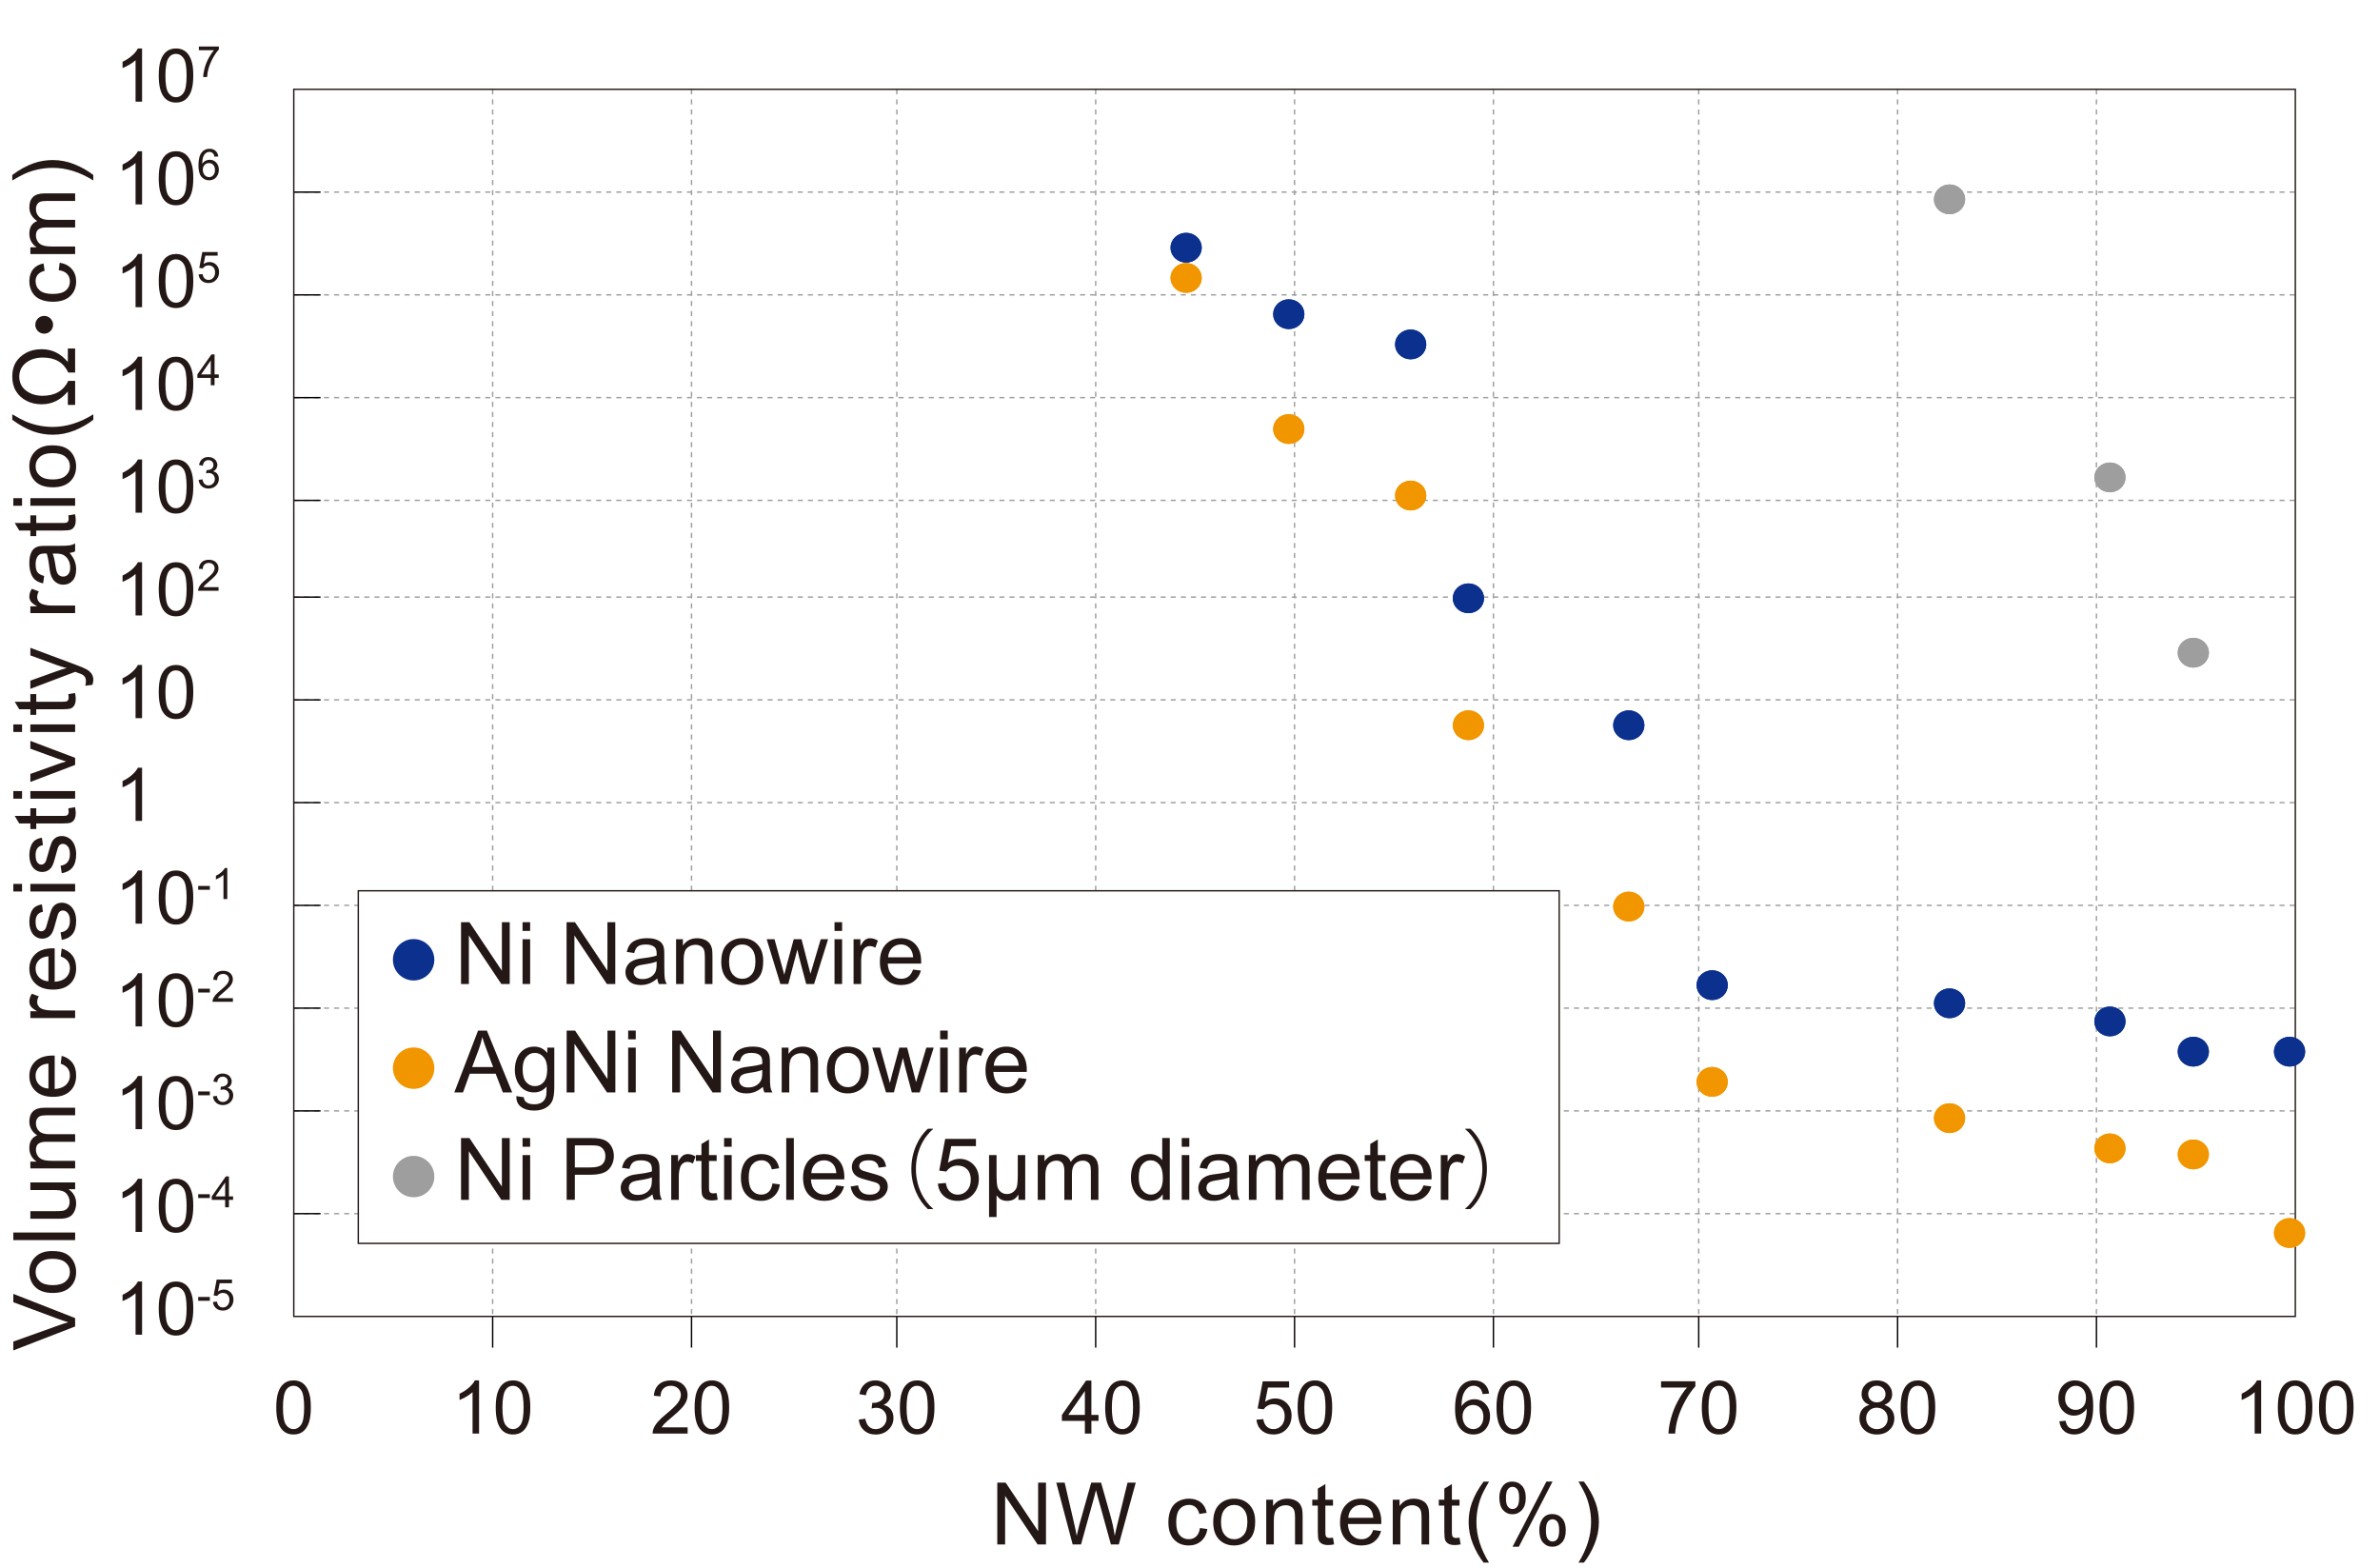 <?xml version="1.0" encoding="UTF-8"?><svg id="a" xmlns="http://www.w3.org/2000/svg" viewBox="0 0 425 280"><defs><style>.b,.c{fill:#f29600;}.d,.e{fill:#fff;}.f,.g{fill:#9e9e9f;}.h{fill:#231815;}.i,.j{fill:#0b308e;}.e,.c,.g,.j,.k,.l{stroke-miterlimit:10;}.e,.k,.m,.l{stroke-width:.25px;}.e,.l{stroke:#231815;}.c{stroke:#f29600;}.g,.k{stroke:#9e9e9f;}.j{stroke:#0b308e;}.k{stroke-dasharray:0 0 .9 .9;}.k,.m,.l{fill:none;}.m{stroke:#040000;stroke-linejoin:round;}</style></defs><rect class="d" width="425" height="280"/><g><rect class="d" x="52.46" y="15.95" width="357.42" height="219.118"/><g><path class="k" d="M52.46,34.3H409.88M52.46,52.65H409.88M52.46,70.999H409.88M52.46,89.349H409.88M52.46,106.62H409.88M52.46,124.969H409.88M52.46,143.319H409.88M52.46,161.669H409.88M52.46,180.019H409.88M52.46,198.368H409.88M52.46,216.718H409.88"/><path class="k" d="M374.367,15.95V235.068M338.854,15.95V235.068M303.341,15.95V235.068M266.683,15.95V235.068M231.17,15.95V235.068M195.657,15.95V235.068M160.144,15.95V235.068M123.486,15.95V235.068M87.973,15.95V235.068"/></g><g><path class="h" d="M49.335,251.323c0-1.119,.115-2.019,.346-2.701,.23-.682,.572-1.208,1.026-1.578s1.025-.555,1.713-.555c.508,0,.953,.103,1.336,.307,.383,.205,.699,.499,.949,.884s.445,.854,.587,1.407c.142,.553,.213,1.298,.213,2.236,0,1.11-.114,2.006-.342,2.688-.229,.682-.569,1.209-1.023,1.581-.454,.372-1.027,.558-1.72,.558-.912,0-1.628-.327-2.149-.981-.624-.787-.936-2.069-.936-3.846Zm1.194,0c0,1.553,.182,2.587,.545,3.101,.364,.514,.812,.771,1.346,.771s.982-.258,1.346-.774c.364-.516,.545-1.549,.545-3.098,0-1.558-.182-2.592-.545-3.104-.364-.512-.816-.768-1.358-.768-.534,0-.959,.226-1.278,.678-.4,.576-.6,1.641-.6,3.194Z"/><g><path class="h" d="M85.548,255.989h-1.162v-7.402c-.28,.267-.646,.534-1.101,.8s-.861,.467-1.223,.6v-1.123c.65-.305,1.218-.675,1.704-1.11,.486-.435,.83-.856,1.032-1.265h.749v9.5Z"/><path class="h" d="M88.523,251.323c0-1.119,.115-2.019,.346-2.701,.23-.682,.572-1.208,1.026-1.578s1.025-.555,1.713-.555c.508,0,.953,.103,1.336,.307,.383,.205,.699,.499,.949,.884s.445,.854,.587,1.407c.142,.553,.213,1.298,.213,2.236,0,1.11-.114,2.006-.342,2.688-.229,.682-.569,1.209-1.023,1.581-.454,.372-1.027,.558-1.72,.558-.912,0-1.628-.327-2.149-.981-.624-.787-.936-2.069-.936-3.846Zm1.194,0c0,1.553,.182,2.587,.545,3.101,.364,.514,.812,.771,1.346,.771s.982-.258,1.346-.774c.364-.516,.545-1.549,.545-3.098,0-1.558-.182-2.592-.545-3.104-.364-.512-.816-.768-1.358-.768-.534,0-.959,.226-1.278,.678-.4,.576-.6,1.641-.6,3.194Z"/></g><g><path class="h" d="M122.791,254.873v1.117h-6.254c-.008-.28,.037-.548,.136-.807,.159-.426,.414-.846,.765-1.258,.351-.413,.857-.891,1.52-1.433,1.028-.843,1.723-1.511,2.084-2.004,.361-.492,.542-.958,.542-1.397,0-.46-.165-.849-.494-1.165-.329-.316-.758-.474-1.288-.474-.559,0-1.007,.167-1.342,.503-.335,.335-.505,.8-.51,1.394l-1.194-.123c.082-.891,.389-1.569,.923-2.036,.533-.467,1.25-.7,2.149-.7,.908,0,1.626,.252,2.156,.755s.793,1.127,.793,1.872c0,.378-.077,.75-.232,1.116-.155,.366-.412,.751-.771,1.155-.359,.405-.956,.959-1.791,1.665-.697,.585-1.145,.982-1.342,1.191-.198,.208-.361,.418-.49,.629h4.64Z"/><path class="h" d="M124.036,251.323c0-1.119,.115-2.019,.346-2.701,.23-.682,.572-1.208,1.026-1.578s1.025-.555,1.713-.555c.508,0,.953,.103,1.336,.307,.383,.205,.699,.499,.949,.884s.445,.854,.587,1.407c.142,.553,.213,1.298,.213,2.236,0,1.11-.114,2.006-.342,2.688-.229,.682-.569,1.209-1.023,1.581-.454,.372-1.027,.558-1.72,.558-.912,0-1.628-.327-2.149-.981-.624-.787-.936-2.069-.936-3.846Zm1.194,0c0,1.553,.182,2.587,.545,3.101,.364,.514,.812,.771,1.346,.771s.982-.258,1.346-.774c.364-.516,.545-1.549,.545-3.098,0-1.558-.182-2.592-.545-3.104-.364-.512-.816-.768-1.358-.768-.534,0-.959,.226-1.278,.678-.4,.576-.6,1.641-.6,3.194Z"/></g><g><path class="h" d="M153.351,253.492l1.162-.155c.133,.658,.36,1.132,.681,1.423s.711,.436,1.171,.436c.546,0,1.008-.189,1.384-.568,.376-.378,.565-.848,.565-1.407,0-.534-.174-.974-.523-1.32s-.792-.52-1.33-.52c-.219,0-.493,.043-.819,.129l.129-1.02c.078,.009,.14,.013,.187,.013,.495,0,.94-.129,1.336-.387,.396-.258,.594-.656,.594-1.194,0-.426-.144-.778-.432-1.058-.289-.28-.661-.419-1.117-.419-.452,0-.828,.142-1.129,.426-.301,.284-.495,.71-.581,1.278l-1.162-.207c.142-.779,.464-1.382,.968-1.811,.503-.428,1.129-.642,1.878-.642,.517,0,.992,.111,1.426,.333s.767,.524,.997,.907c.23,.383,.345,.79,.345,1.22,0,.409-.109,.781-.329,1.117-.219,.335-.544,.602-.974,.8,.559,.129,.994,.396,1.303,.803,.31,.407,.465,.916,.465,1.526,0,.826-.301,1.526-.903,2.101-.603,.574-1.364,.862-2.285,.862-.831,0-1.52-.248-2.068-.742-.549-.495-.862-1.136-.939-1.923Z"/><path class="h" d="M160.695,251.323c0-1.119,.115-2.019,.346-2.701,.23-.682,.572-1.208,1.026-1.578s1.025-.555,1.713-.555c.508,0,.953,.103,1.336,.307,.383,.205,.699,.499,.949,.884s.445,.854,.587,1.407c.142,.553,.213,1.298,.213,2.236,0,1.11-.114,2.006-.342,2.688-.229,.682-.569,1.209-1.023,1.581-.454,.372-1.027,.558-1.72,.558-.912,0-1.628-.327-2.149-.981-.624-.787-.936-2.069-.936-3.846Zm1.194,0c0,1.553,.182,2.587,.545,3.101,.364,.514,.812,.771,1.346,.771s.982-.258,1.346-.774c.364-.516,.545-1.549,.545-3.098,0-1.558-.182-2.592-.545-3.104-.364-.512-.816-.768-1.358-.768-.534,0-.959,.226-1.278,.678-.4,.576-.6,1.641-.6,3.194Z"/></g><g><path class="h" d="M193.727,255.989v-2.265h-4.104v-1.065l4.317-6.131h.949v6.131h1.278v1.065h-1.278v2.265h-1.162Zm0-3.33v-4.266l-2.962,4.266h2.962Z"/><path class="h" d="M197.353,251.323c0-1.119,.115-2.019,.346-2.701,.23-.682,.572-1.208,1.026-1.578s1.024-.555,1.713-.555c.508,0,.953,.103,1.336,.307,.383,.205,.699,.499,.949,.884,.249,.385,.445,.854,.587,1.407,.143,.553,.213,1.298,.213,2.236,0,1.11-.114,2.006-.342,2.688-.229,.682-.569,1.209-1.022,1.581-.454,.372-1.027,.558-1.721,.558-.912,0-1.628-.327-2.148-.981-.624-.787-.937-2.069-.937-3.846Zm1.194,0c0,1.553,.182,2.587,.545,3.101,.364,.514,.812,.771,1.346,.771s.982-.258,1.346-.774c.364-.516,.546-1.549,.546-3.098,0-1.558-.182-2.592-.546-3.104-.363-.512-.816-.768-1.358-.768-.533,0-.959,.226-1.277,.678-.4,.576-.601,1.641-.601,3.194Z"/></g><g><path class="h" d="M224.369,253.511l1.22-.104c.091,.594,.301,1.04,.63,1.339,.329,.299,.726,.448,1.19,.448,.56,0,1.032-.21,1.42-.632,.388-.421,.581-.981,.581-1.678,0-.663-.187-1.186-.559-1.568s-.859-.575-1.462-.575c-.374,0-.712,.085-1.013,.255-.302,.17-.538,.39-.71,.661l-1.091-.142,.916-4.86h4.705v1.11h-3.775l-.51,2.543c.567-.396,1.164-.594,1.787-.594,.826,0,1.523,.286,2.092,.858,.567,.572,.852,1.308,.852,2.207,0,.856-.25,1.596-.749,2.22-.606,.766-1.435,1.148-2.484,1.148-.86,0-1.562-.241-2.107-.723-.544-.482-.854-1.121-.933-1.917Z"/><path class="h" d="M231.72,251.323c0-1.119,.115-2.019,.346-2.701,.23-.682,.572-1.208,1.026-1.578s1.024-.555,1.713-.555c.508,0,.953,.103,1.336,.307,.383,.205,.699,.499,.949,.884,.249,.385,.445,.854,.587,1.407,.143,.553,.213,1.298,.213,2.236,0,1.11-.114,2.006-.342,2.688-.229,.682-.569,1.209-1.022,1.581-.454,.372-1.027,.558-1.721,.558-.912,0-1.628-.327-2.148-.981-.624-.787-.937-2.069-.937-3.846Zm1.194,0c0,1.553,.182,2.587,.545,3.101,.364,.514,.812,.771,1.346,.771s.982-.258,1.346-.774c.364-.516,.546-1.549,.546-3.098,0-1.558-.182-2.592-.546-3.104-.363-.512-.816-.768-1.358-.768-.533,0-.959,.226-1.277,.678-.4,.576-.601,1.641-.601,3.194Z"/></g><g><path class="h" d="M265.911,248.845l-1.155,.09c-.104-.456-.249-.788-.438-.994-.314-.331-.701-.497-1.162-.497-.37,0-.694,.103-.975,.31-.365,.267-.653,.656-.864,1.168-.211,.512-.32,1.241-.329,2.188,.279-.426,.621-.742,1.026-.949,.404-.207,.828-.31,1.271-.31,.774,0,1.435,.285,1.979,.855,.544,.57,.816,1.307,.816,2.21,0,.594-.128,1.146-.384,1.655s-.608,.9-1.056,1.171-.955,.406-1.522,.406c-.969,0-1.758-.356-2.369-1.068-.61-.712-.916-1.885-.916-3.521,0-1.829,.338-3.158,1.013-3.988,.59-.723,1.384-1.084,2.382-1.084,.744,0,1.354,.209,1.829,.626,.476,.417,.761,.994,.855,1.73Zm-4.743,4.079c0,.4,.085,.783,.255,1.149s.407,.644,.713,.835,.626,.287,.962,.287c.49,0,.912-.198,1.265-.594,.353-.396,.529-.934,.529-1.613,0-.654-.174-1.169-.522-1.545s-.788-.565-1.316-.565c-.525,0-.971,.188-1.336,.565-.366,.376-.549,.87-.549,1.481Z"/><path class="h" d="M267.234,251.323c0-1.119,.115-2.019,.345-2.701,.23-.682,.572-1.208,1.026-1.578s1.025-.555,1.714-.555c.507,0,.952,.103,1.336,.307,.383,.205,.698,.499,.948,.884s.445,.854,.587,1.407c.143,.553,.214,1.298,.214,2.236,0,1.11-.114,2.006-.343,2.688-.228,.682-.568,1.209-1.022,1.581s-1.027,.558-1.72,.558c-.912,0-1.629-.327-2.149-.981-.624-.787-.936-2.069-.936-3.846Zm1.193,0c0,1.553,.182,2.587,.546,3.101,.363,.514,.812,.771,1.346,.771s.981-.258,1.346-.774c.363-.516,.545-1.549,.545-3.098,0-1.558-.182-2.592-.545-3.104-.364-.512-.816-.768-1.359-.768-.533,0-.959,.226-1.277,.678-.4,.576-.601,1.641-.601,3.194Z"/></g><g><path class="h" d="M296.618,247.767v-1.116h6.125v.903c-.603,.641-1.2,1.493-1.791,2.556-.592,1.063-1.049,2.156-1.372,3.278-.232,.792-.381,1.659-.445,2.601h-1.193c.013-.744,.159-1.644,.438-2.698,.28-1.054,.681-2.07,1.204-3.049,.522-.979,1.078-1.804,1.668-2.475h-4.634Z"/><path class="h" d="M303.892,251.323c0-1.119,.115-2.019,.345-2.701,.23-.682,.572-1.208,1.026-1.578s1.025-.555,1.714-.555c.507,0,.952,.103,1.336,.307,.383,.205,.698,.499,.948,.884s.445,.854,.587,1.407c.143,.553,.214,1.298,.214,2.236,0,1.11-.114,2.006-.343,2.688-.228,.682-.568,1.209-1.022,1.581s-1.027,.558-1.72,.558c-.912,0-1.629-.327-2.149-.981-.624-.787-.936-2.069-.936-3.846Zm1.193,0c0,1.553,.182,2.587,.546,3.101,.363,.514,.812,.771,1.346,.771s.981-.258,1.346-.774c.363-.516,.545-1.549,.545-3.098,0-1.558-.182-2.592-.545-3.104-.364-.512-.816-.768-1.359-.768-.533,0-.959,.226-1.277,.678-.4,.576-.601,1.641-.601,3.194Z"/></g><g><path class="h" d="M333.842,250.858c-.481-.176-.839-.428-1.071-.755s-.349-.718-.349-1.175c0-.688,.248-1.267,.742-1.736,.495-.469,1.153-.704,1.976-.704s1.49,.24,1.994,.72c.503,.48,.755,1.064,.755,1.752,0,.438-.115,.82-.346,1.146-.229,.325-.579,.575-1.049,.751,.581,.189,1.023,.495,1.326,.917,.304,.422,.455,.925,.455,1.51,0,.809-.286,1.489-.858,2.04s-1.325,.826-2.259,.826-1.687-.276-2.259-.829-.857-1.242-.857-2.068c0-.615,.155-1.13,.468-1.546,.312-.415,.756-.698,1.332-.849Zm-.606,2.401c0,.332,.078,.652,.235,.962,.157,.31,.391,.549,.7,.719,.311,.17,.644,.255,1.001,.255,.555,0,1.013-.178,1.374-.536,.361-.357,.542-.811,.542-1.362,0-.559-.186-1.021-.558-1.387s-.838-.549-1.397-.549c-.547,0-.999,.181-1.358,.542-.359,.361-.539,.813-.539,1.355Zm.374-4.369c0,.448,.145,.813,.433,1.097,.288,.284,.663,.426,1.123,.426,.447,0,.814-.141,1.101-.422s.429-.627,.429-1.036c0-.426-.147-.784-.441-1.074-.295-.291-.662-.436-1.101-.436-.443,0-.812,.142-1.104,.426-.293,.284-.439,.624-.439,1.02Z"/><path class="h" d="M339.405,251.323c0-1.119,.115-2.019,.345-2.701,.23-.682,.572-1.208,1.026-1.578s1.025-.555,1.714-.555c.507,0,.952,.103,1.336,.307,.383,.205,.698,.499,.948,.884s.445,.854,.587,1.407c.143,.553,.214,1.298,.214,2.236,0,1.11-.114,2.006-.343,2.688-.228,.682-.568,1.209-1.022,1.581s-1.027,.558-1.72,.558c-.912,0-1.629-.327-2.149-.981-.624-.787-.936-2.069-.936-3.846Zm1.193,0c0,1.553,.182,2.587,.546,3.101,.363,.514,.812,.771,1.346,.771s.981-.258,1.346-.774c.363-.516,.545-1.549,.545-3.098,0-1.558-.182-2.592-.545-3.104-.364-.512-.816-.768-1.359-.768-.533,0-.959,.226-1.277,.678-.4,.576-.601,1.641-.601,3.194Z"/></g><g><path class="h" d="M367.742,253.801l1.116-.103c.095,.525,.275,.906,.543,1.142,.267,.237,.608,.355,1.025,.355,.357,0,.67-.082,.939-.245,.269-.164,.489-.382,.661-.655,.172-.273,.316-.643,.433-1.107,.116-.465,.174-.938,.174-1.42,0-.052-.002-.129-.006-.232-.232,.37-.55,.67-.952,.9s-.838,.345-1.307,.345c-.783,0-1.445-.284-1.988-.852-.542-.568-.812-1.316-.812-2.246,0-.959,.282-1.732,.849-2.317,.565-.585,1.274-.878,2.126-.878,.615,0,1.178,.166,1.688,.497,.51,.332,.897,.804,1.162,1.417,.265,.613,.396,1.5,.396,2.662,0,1.209-.131,2.172-.394,2.888s-.652,1.262-1.171,1.636c-.519,.374-1.126,.561-1.823,.561-.74,0-1.345-.205-1.813-.616-.469-.411-.751-.988-.846-1.733Zm4.757-4.175c0-.667-.178-1.196-.533-1.588-.354-.391-.781-.587-1.28-.587-.517,0-.966,.211-1.35,.632-.383,.422-.574,.968-.574,1.639,0,.603,.182,1.092,.546,1.468,.363,.376,.812,.565,1.346,.565,.537,0,.979-.188,1.326-.565,.346-.376,.52-.898,.52-1.565Z"/><path class="h" d="M374.919,251.323c0-1.119,.115-2.019,.345-2.701,.23-.682,.572-1.208,1.026-1.578s1.025-.555,1.714-.555c.507,0,.952,.103,1.336,.307,.383,.205,.698,.499,.948,.884s.445,.854,.587,1.407c.143,.553,.214,1.298,.214,2.236,0,1.11-.114,2.006-.343,2.688-.228,.682-.568,1.209-1.022,1.581s-1.027,.558-1.72,.558c-.912,0-1.629-.327-2.149-.981-.624-.787-.936-2.069-.936-3.846Zm1.193,0c0,1.553,.182,2.587,.546,3.101,.363,.514,.812,.771,1.346,.771s.981-.258,1.346-.774c.363-.516,.545-1.549,.545-3.098,0-1.558-.182-2.592-.545-3.104-.364-.512-.816-.768-1.359-.768-.533,0-.959,.226-1.277,.678-.4,.576-.601,1.641-.601,3.194Z"/></g><g><path class="h" d="M403.779,255.989h-1.161v-7.402c-.28,.267-.646,.534-1.101,.8s-.861,.467-1.223,.6v-1.123c.649-.305,1.217-.675,1.703-1.11s.831-.856,1.033-1.265h.748v9.5Z"/><path class="h" d="M406.755,251.323c0-1.119,.115-2.019,.345-2.701,.23-.682,.572-1.208,1.026-1.578s1.025-.555,1.714-.555c.507,0,.952,.103,1.336,.307,.383,.205,.698,.499,.948,.884s.445,.854,.587,1.407c.143,.553,.214,1.298,.214,2.236,0,1.11-.114,2.006-.343,2.688-.228,.682-.568,1.209-1.022,1.581s-1.027,.558-1.72,.558c-.912,0-1.629-.327-2.149-.981-.624-.787-.936-2.069-.936-3.846Zm1.193,0c0,1.553,.182,2.587,.546,3.101,.363,.514,.812,.771,1.346,.771s.981-.258,1.346-.774c.363-.516,.545-1.549,.545-3.098,0-1.558-.182-2.592-.545-3.104-.364-.512-.816-.768-1.359-.768-.533,0-.959,.226-1.277,.678-.4,.576-.601,1.641-.601,3.194Z"/><path class="h" d="M414.105,251.323c0-1.119,.115-2.019,.345-2.701,.23-.682,.572-1.208,1.026-1.578s1.025-.555,1.714-.555c.507,0,.952,.103,1.336,.307,.383,.205,.698,.499,.948,.884s.445,.854,.587,1.407c.143,.553,.214,1.298,.214,2.236,0,1.11-.114,2.006-.343,2.688-.228,.682-.568,1.209-1.022,1.581s-1.027,.558-1.72,.558c-.912,0-1.629-.327-2.149-.981-.624-.787-.936-2.069-.936-3.846Zm1.193,0c0,1.553,.182,2.587,.546,3.101,.363,.514,.812,.771,1.346,.771s.981-.258,1.346-.774c.363-.516,.545-1.549,.545-3.098,0-1.558-.182-2.592-.545-3.104-.364-.512-.816-.768-1.359-.768-.533,0-.959,.226-1.277,.678-.4,.576-.601,1.641-.601,3.194Z"/></g></g><g><g><path class="h" d="M25.37,18.154h-1.162v-7.402c-.28,.267-.646,.534-1.101,.8s-.861,.467-1.223,.6v-1.123c.65-.305,1.218-.675,1.704-1.11,.486-.435,.83-.856,1.032-1.265h.749v9.5Z"/><path class="h" d="M28.344,13.488c0-1.119,.115-2.019,.346-2.701,.23-.682,.572-1.208,1.026-1.578s1.025-.555,1.713-.555c.508,0,.953,.103,1.336,.307,.383,.205,.699,.499,.949,.884s.445,.854,.587,1.407c.142,.553,.213,1.298,.213,2.236,0,1.11-.114,2.006-.342,2.688-.229,.682-.569,1.209-1.023,1.581-.454,.372-1.027,.558-1.72,.558-.912,0-1.628-.327-2.149-.981-.624-.787-.936-2.069-.936-3.846Zm1.194,0c0,1.553,.182,2.587,.545,3.101,.364,.514,.812,.771,1.346,.771s.982-.258,1.346-.774c.364-.516,.545-1.549,.545-3.098,0-1.558-.182-2.592-.545-3.104-.364-.512-.816-.768-1.358-.768-.534,0-.959,.226-1.278,.678-.4,.576-.6,1.641-.6,3.194Z"/><path class="h" d="M35.512,8.959v-.651h3.571v.527c-.351,.374-.699,.87-1.044,1.49-.345,.62-.611,1.257-.8,1.912-.135,.461-.222,.967-.259,1.516h-.696c.007-.434,.093-.958,.256-1.573,.163-.614,.397-1.207,.702-1.778,.305-.57,.629-1.052,.973-1.443h-2.702Z"/></g><g><path class="h" d="M25.37,36.502h-1.162v-7.402c-.28,.267-.646,.534-1.101,.8s-.861,.467-1.223,.6v-1.123c.65-.305,1.218-.675,1.704-1.11,.486-.435,.83-.856,1.032-1.265h.749v9.5Z"/><path class="h" d="M28.344,31.836c0-1.119,.115-2.019,.346-2.701,.23-.682,.572-1.208,1.026-1.578s1.025-.555,1.713-.555c.508,0,.953,.103,1.336,.307,.383,.205,.699,.499,.949,.884s.445,.854,.587,1.407c.142,.553,.213,1.298,.213,2.236,0,1.11-.114,2.006-.342,2.688-.229,.682-.569,1.209-1.023,1.581-.454,.372-1.027,.558-1.72,.558-.912,0-1.628-.327-2.149-.981-.624-.787-.936-2.069-.936-3.846Zm1.194,0c0,1.553,.182,2.587,.545,3.101,.364,.514,.812,.771,1.346,.771s.982-.258,1.346-.774c.364-.516,.545-1.549,.545-3.098,0-1.558-.182-2.592-.545-3.104-.364-.512-.816-.768-1.358-.768-.534,0-.959,.226-1.278,.678-.4,.576-.6,1.641-.6,3.194Z"/><path class="h" d="M38.981,27.936l-.673,.053c-.061-.266-.146-.459-.256-.58-.183-.193-.409-.29-.677-.29-.216,0-.405,.06-.568,.181-.213,.155-.381,.382-.504,.681-.123,.299-.187,.724-.192,1.276,.163-.249,.362-.433,.598-.553,.236-.121,.483-.181,.741-.181,.451,0,.836,.166,1.153,.499,.317,.333,.476,.762,.476,1.289,0,.346-.075,.668-.224,.965-.149,.297-.354,.525-.615,.683-.261,.158-.557,.237-.888,.237-.564,0-1.024-.208-1.38-.623-.356-.415-.535-1.099-.535-2.052,0-1.066,.197-1.841,.591-2.325,.344-.421,.807-.632,1.388-.632,.434,0,.79,.122,1.067,.365s.443,.579,.499,1.008Zm-2.766,2.378c0,.233,.05,.457,.149,.669,.099,.213,.237,.376,.416,.487,.178,.112,.365,.167,.561,.167,.286,0,.532-.115,.738-.346,.206-.23,.309-.544,.309-.94,0-.381-.102-.682-.305-.901-.203-.219-.459-.329-.768-.329-.306,0-.565,.11-.779,.329-.213,.22-.32,.507-.32,.864Z"/></g><g><path class="h" d="M25.37,54.85h-1.162v-7.402c-.28,.267-.646,.534-1.101,.8s-.861,.467-1.223,.6v-1.123c.65-.305,1.218-.675,1.704-1.11,.486-.435,.83-.856,1.032-1.265h.749v9.5Z"/><path class="h" d="M28.344,50.184c0-1.119,.115-2.019,.346-2.701,.23-.682,.572-1.208,1.026-1.578s1.025-.555,1.713-.555c.508,0,.953,.103,1.336,.307,.383,.205,.699,.499,.949,.884s.445,.854,.587,1.407c.142,.553,.213,1.298,.213,2.236,0,1.11-.114,2.006-.342,2.688-.229,.682-.569,1.209-1.023,1.581-.454,.372-1.027,.558-1.72,.558-.912,0-1.628-.327-2.149-.981-.624-.787-.936-2.069-.936-3.846Zm1.194,0c0,1.553,.182,2.587,.545,3.101,.364,.514,.812,.771,1.346,.771s.982-.258,1.346-.774c.364-.516,.545-1.549,.545-3.098,0-1.558-.182-2.592-.545-3.104-.364-.512-.816-.768-1.358-.768-.534,0-.959,.226-1.278,.678-.4,.576-.6,1.641-.6,3.194Z"/><path class="h" d="M35.467,49.003l.711-.06c.053,.346,.175,.606,.367,.781s.423,.261,.694,.261c.326,0,.602-.123,.828-.369,.226-.246,.338-.572,.338-.978,0-.386-.108-.691-.325-.915-.217-.223-.501-.335-.853-.335-.218,0-.415,.05-.591,.149-.175,.099-.313,.228-.414,.386l-.636-.083,.534-2.833h2.743v.647h-2.201l-.297,1.482c.331-.23,.678-.346,1.042-.346,.481,0,.888,.167,1.219,.5s.497,.763,.497,1.287c0,.5-.146,.931-.437,1.294-.354,.446-.836,.67-1.449,.67-.501,0-.911-.141-1.229-.421-.317-.281-.499-.654-.543-1.118Z"/></g><g><path class="h" d="M25.37,73.198h-1.162v-7.402c-.28,.267-.646,.534-1.101,.8s-.861,.467-1.223,.6v-1.123c.65-.305,1.218-.675,1.704-1.11,.486-.435,.83-.856,1.032-1.265h.749v9.5Z"/><path class="h" d="M28.344,68.532c0-1.119,.115-2.019,.346-2.701,.23-.682,.572-1.208,1.026-1.578s1.025-.555,1.713-.555c.508,0,.953,.103,1.336,.307,.383,.205,.699,.499,.949,.884s.445,.854,.587,1.407c.142,.553,.213,1.298,.213,2.236,0,1.11-.114,2.006-.342,2.688-.229,.682-.569,1.209-1.023,1.581-.454,.372-1.027,.558-1.72,.558-.912,0-1.628-.327-2.149-.981-.624-.787-.936-2.069-.936-3.846Zm1.194,0c0,1.553,.182,2.587,.545,3.101,.364,.514,.812,.771,1.346,.771s.982-.258,1.346-.774c.364-.516,.545-1.549,.545-3.098,0-1.558-.182-2.592-.545-3.104-.364-.512-.816-.768-1.358-.768-.534,0-.959,.226-1.278,.678-.4,.576-.6,1.641-.6,3.194Z"/><path class="h" d="M37.638,68.797v-1.321h-2.393v-.621l2.517-3.574h.553v3.574h.745v.621h-.745v1.321h-.677Zm0-1.941v-2.487l-1.727,2.487h1.727Z"/></g><g><path class="h" d="M25.37,91.546h-1.162v-7.402c-.28,.267-.646,.534-1.101,.8s-.861,.467-1.223,.6v-1.123c.65-.305,1.218-.675,1.704-1.11,.486-.435,.83-.856,1.032-1.265h.749v9.5Z"/><path class="h" d="M28.344,86.88c0-1.119,.115-2.019,.346-2.701,.23-.682,.572-1.208,1.026-1.578s1.025-.555,1.713-.555c.508,0,.953,.103,1.336,.307,.383,.205,.699,.499,.949,.884s.445,.854,.587,1.407c.142,.553,.213,1.298,.213,2.236,0,1.11-.114,2.006-.342,2.688-.229,.682-.569,1.209-1.023,1.581-.454,.372-1.027,.558-1.72,.558-.912,0-1.628-.327-2.149-.981-.624-.787-.936-2.069-.936-3.846Zm1.194,0c0,1.553,.182,2.587,.545,3.101,.364,.514,.812,.771,1.346,.771s.982-.258,1.346-.774c.364-.516,.545-1.549,.545-3.098,0-1.558-.182-2.592-.545-3.104-.364-.512-.816-.768-1.358-.768-.534,0-.959,.226-1.278,.678-.4,.576-.6,1.641-.6,3.194Z"/><path class="h" d="M35.471,85.688l.677-.09c.078,.384,.21,.66,.397,.83,.187,.169,.414,.254,.683,.254,.319,0,.587-.11,.807-.331,.219-.221,.329-.494,.329-.82,0-.311-.102-.567-.305-.769-.203-.202-.461-.303-.775-.303-.128,0-.287,.025-.478,.075l.075-.594c.045,.005,.082,.007,.109,.007,.288,0,.548-.075,.779-.226,.23-.15,.346-.382,.346-.696,0-.248-.084-.454-.252-.617-.168-.163-.385-.245-.651-.245-.263,0-.483,.083-.658,.248-.176,.166-.289,.414-.339,.745l-.677-.121c.083-.454,.271-.806,.564-1.055s.659-.375,1.095-.375c.301,0,.578,.065,.831,.194,.253,.129,.447,.306,.582,.529s.201,.46,.201,.711c0,.238-.064,.456-.192,.651-.128,.196-.317,.352-.568,.467,.326,.075,.579,.231,.76,.468,.181,.237,.271,.534,.271,.89,0,.482-.176,.89-.527,1.225-.351,.334-.795,.502-1.332,.502-.484,0-.886-.144-1.206-.433-.32-.288-.502-.662-.547-1.121Z"/></g><g><path class="h" d="M25.37,109.894h-1.162v-7.402c-.28,.267-.646,.534-1.101,.8s-.861,.467-1.223,.6v-1.123c.65-.305,1.218-.675,1.704-1.11,.486-.435,.83-.856,1.032-1.265h.749v9.5Z"/><path class="h" d="M28.344,105.228c0-1.119,.115-2.019,.346-2.701,.23-.682,.572-1.208,1.026-1.578s1.025-.555,1.713-.555c.508,0,.953,.103,1.336,.307,.383,.205,.699,.499,.949,.884s.445,.854,.587,1.407c.142,.553,.213,1.298,.213,2.236,0,1.11-.114,2.006-.342,2.688-.229,.682-.569,1.209-1.023,1.581-.454,.372-1.027,.558-1.72,.558-.912,0-1.628-.327-2.149-.981-.624-.787-.936-2.069-.936-3.846Zm1.194,0c0,1.553,.182,2.587,.545,3.101,.364,.514,.812,.771,1.346,.771s.982-.258,1.346-.774c.364-.516,.545-1.549,.545-3.098,0-1.558-.182-2.592-.545-3.104-.364-.512-.816-.768-1.358-.768-.534,0-.959,.226-1.278,.678-.4,.576-.6,1.641-.6,3.194Z"/><path class="h" d="M39.026,104.841v.651h-3.646c-.005-.163,.021-.32,.079-.47,.093-.249,.241-.493,.446-.734,.204-.241,.5-.519,.886-.835,.6-.492,1.005-.881,1.215-1.168,.211-.287,.316-.559,.316-.814,0-.269-.096-.495-.288-.679-.192-.185-.442-.276-.75-.276-.326,0-.587,.098-.783,.293-.196,.195-.295,.466-.297,.812l-.696-.071c.047-.52,.227-.915,.538-1.188,.311-.272,.729-.408,1.253-.408,.529,0,.948,.147,1.256,.44s.463,.657,.463,1.091c0,.221-.045,.438-.135,.651-.09,.213-.24,.438-.45,.673s-.558,.56-1.044,.971c-.407,.341-.667,.573-.783,.694-.116,.122-.211,.244-.286,.367h2.705Z"/></g><g><path class="h" d="M25.37,128.242h-1.162v-7.402c-.28,.267-.646,.534-1.101,.8s-.861,.467-1.223,.6v-1.123c.65-.305,1.218-.675,1.704-1.11,.486-.435,.83-.856,1.032-1.265h.749v9.5Z"/><path class="h" d="M28.344,123.576c0-1.119,.115-2.019,.346-2.701,.23-.682,.572-1.208,1.026-1.578s1.025-.555,1.713-.555c.508,0,.953,.103,1.336,.307,.383,.205,.699,.499,.949,.884s.445,.854,.587,1.407c.142,.553,.213,1.298,.213,2.236,0,1.11-.114,2.006-.342,2.688-.229,.682-.569,1.209-1.023,1.581-.454,.372-1.027,.558-1.72,.558-.912,0-1.628-.327-2.149-.981-.624-.787-.936-2.069-.936-3.846Zm1.194,0c0,1.553,.182,2.587,.545,3.101,.364,.514,.812,.771,1.346,.771s.982-.258,1.346-.774c.364-.516,.545-1.549,.545-3.098,0-1.558-.182-2.592-.545-3.104-.364-.512-.816-.768-1.358-.768-.534,0-.959,.226-1.278,.678-.4,.576-.6,1.641-.6,3.194Z"/></g><path class="h" d="M25.37,146.59h-1.162v-7.402c-.28,.267-.646,.534-1.101,.8s-.861,.467-1.223,.6v-1.123c.65-.305,1.218-.675,1.704-1.11,.486-.435,.83-.856,1.032-1.265h.749v9.5Z"/><g><path class="h" d="M25.37,164.938h-1.162v-7.402c-.28,.267-.646,.534-1.101,.8s-.861,.467-1.223,.6v-1.123c.65-.305,1.218-.675,1.704-1.11,.486-.435,.83-.856,1.032-1.265h.749v9.5Z"/><path class="h" d="M28.344,160.271c0-1.119,.115-2.019,.346-2.701,.23-.682,.572-1.208,1.026-1.578s1.025-.555,1.713-.555c.508,0,.953,.103,1.336,.307,.383,.205,.699,.499,.949,.884s.445,.854,.587,1.407c.142,.553,.213,1.298,.213,2.236,0,1.11-.114,2.006-.342,2.688-.229,.682-.569,1.209-1.023,1.581-.454,.372-1.027,.558-1.72,.558-.912,0-1.628-.327-2.149-.981-.624-.787-.936-2.069-.936-3.846Zm1.194,0c0,1.553,.182,2.587,.545,3.101,.364,.514,.812,.771,1.346,.771s.982-.258,1.346-.774c.364-.516,.545-1.549,.545-3.098,0-1.558-.182-2.592-.545-3.104-.364-.512-.816-.768-1.358-.768-.534,0-.959,.226-1.278,.678-.4,.576-.6,1.641-.6,3.194Z"/><path class="h" d="M35.392,158.881v-.681h2.081v.681h-2.081Z"/><path class="h" d="M40.583,160.536h-.677v-4.315c-.163,.155-.377,.311-.641,.466-.265,.156-.502,.272-.713,.35v-.655c.379-.178,.71-.394,.994-.647,.283-.253,.484-.5,.602-.738h.436v5.539Z"/></g><g><path class="h" d="M25.37,183.286h-1.162v-7.402c-.28,.267-.646,.534-1.101,.8s-.861,.467-1.223,.6v-1.123c.65-.305,1.218-.675,1.704-1.11,.486-.435,.83-.856,1.032-1.265h.749v9.5Z"/><path class="h" d="M28.344,178.62c0-1.119,.115-2.019,.346-2.701,.23-.682,.572-1.208,1.026-1.578s1.025-.555,1.713-.555c.508,0,.953,.103,1.336,.307,.383,.205,.699,.499,.949,.884s.445,.854,.587,1.407c.142,.553,.213,1.298,.213,2.236,0,1.11-.114,2.006-.342,2.688-.229,.682-.569,1.209-1.023,1.581-.454,.372-1.027,.558-1.72,.558-.912,0-1.628-.327-2.149-.981-.624-.787-.936-2.069-.936-3.846Zm1.194,0c0,1.553,.182,2.587,.545,3.101,.364,.514,.812,.771,1.346,.771s.982-.258,1.346-.774c.364-.516,.545-1.549,.545-3.098,0-1.558-.182-2.592-.545-3.104-.364-.512-.816-.768-1.358-.768-.534,0-.959,.226-1.278,.678-.4,.576-.6,1.641-.6,3.194Z"/><path class="h" d="M35.392,177.229v-.681h2.081v.681h-2.081Z"/><path class="h" d="M41.592,178.234v.651h-3.646c-.005-.163,.021-.32,.079-.47,.093-.249,.241-.493,.446-.734,.204-.241,.5-.519,.886-.835,.6-.492,1.005-.881,1.215-1.168,.211-.287,.316-.559,.316-.814,0-.269-.096-.495-.288-.679-.192-.185-.442-.276-.75-.276-.326,0-.587,.098-.783,.293-.196,.195-.295,.466-.297,.812l-.696-.071c.047-.52,.227-.915,.538-1.188,.311-.272,.729-.408,1.253-.408,.529,0,.948,.147,1.256,.44s.463,.657,.463,1.091c0,.221-.045,.438-.135,.651-.09,.213-.24,.438-.45,.673s-.558,.56-1.044,.971c-.407,.341-.667,.573-.783,.694-.116,.122-.211,.244-.286,.367h2.705Z"/></g><g><path class="h" d="M25.37,201.634h-1.162v-7.402c-.28,.267-.646,.534-1.101,.8s-.861,.467-1.223,.6v-1.123c.65-.305,1.218-.675,1.704-1.11,.486-.435,.83-.856,1.032-1.265h.749v9.5Z"/><path class="h" d="M28.344,196.968c0-1.119,.115-2.019,.346-2.701,.23-.682,.572-1.208,1.026-1.578s1.025-.555,1.713-.555c.508,0,.953,.103,1.336,.307,.383,.205,.699,.499,.949,.884s.445,.854,.587,1.407c.142,.553,.213,1.298,.213,2.236,0,1.11-.114,2.006-.342,2.688-.229,.682-.569,1.209-1.023,1.581-.454,.372-1.027,.558-1.72,.558-.912,0-1.628-.327-2.149-.981-.624-.787-.936-2.069-.936-3.846Zm1.194,0c0,1.553,.182,2.587,.545,3.101,.364,.514,.812,.771,1.346,.771s.982-.258,1.346-.774c.364-.516,.545-1.549,.545-3.098,0-1.558-.182-2.592-.545-3.104-.364-.512-.816-.768-1.358-.768-.534,0-.959,.226-1.278,.678-.4,.576-.6,1.641-.6,3.194Z"/><path class="h" d="M35.392,195.577v-.681h2.081v.681h-2.081Z"/><path class="h" d="M38.037,195.776l.677-.09c.078,.384,.21,.66,.397,.83,.187,.169,.414,.254,.683,.254,.319,0,.587-.11,.807-.331,.219-.221,.329-.494,.329-.82,0-.311-.102-.567-.305-.769-.203-.202-.461-.303-.775-.303-.128,0-.287,.025-.478,.075l.075-.594c.045,.005,.082,.007,.109,.007,.288,0,.548-.075,.779-.226,.23-.15,.346-.382,.346-.696,0-.248-.084-.454-.252-.617-.168-.163-.385-.245-.651-.245-.263,0-.483,.083-.658,.248-.176,.166-.289,.414-.339,.745l-.677-.121c.083-.454,.271-.806,.564-1.055s.659-.375,1.095-.375c.301,0,.578,.065,.831,.194,.253,.129,.447,.306,.582,.529s.201,.46,.201,.711c0,.238-.064,.456-.192,.651-.128,.196-.317,.352-.568,.467,.326,.075,.579,.231,.76,.468,.181,.237,.271,.534,.271,.89,0,.482-.176,.89-.527,1.225-.351,.334-.795,.502-1.332,.502-.484,0-.886-.144-1.206-.433-.32-.288-.502-.662-.547-1.121Z"/></g><g><path class="h" d="M25.37,219.981h-1.162v-7.402c-.28,.267-.646,.534-1.101,.8s-.861,.467-1.223,.6v-1.123c.65-.305,1.218-.675,1.704-1.11,.486-.435,.83-.856,1.032-1.265h.749v9.5Z"/><path class="h" d="M28.344,215.315c0-1.119,.115-2.019,.346-2.701,.23-.682,.572-1.208,1.026-1.578s1.025-.555,1.713-.555c.508,0,.953,.103,1.336,.307,.383,.205,.699,.499,.949,.884s.445,.854,.587,1.407c.142,.553,.213,1.298,.213,2.236,0,1.11-.114,2.006-.342,2.688-.229,.682-.569,1.209-1.023,1.581-.454,.372-1.027,.558-1.72,.558-.912,0-1.628-.327-2.149-.981-.624-.787-.936-2.069-.936-3.846Zm1.194,0c0,1.553,.182,2.587,.545,3.101,.364,.514,.812,.771,1.346,.771s.982-.258,1.346-.774c.364-.516,.545-1.549,.545-3.098,0-1.558-.182-2.592-.545-3.104-.364-.512-.816-.768-1.358-.768-.534,0-.959,.226-1.278,.678-.4,.576-.6,1.641-.6,3.194Z"/><path class="h" d="M35.392,213.925v-.681h2.081v.681h-2.081Z"/><path class="h" d="M40.204,215.58v-1.321h-2.393v-.621l2.517-3.574h.553v3.574h.745v.621h-.745v1.321h-.677Zm0-1.941v-2.487l-1.727,2.487h1.727Z"/></g><g><path class="h" d="M25.37,238.33h-1.162v-7.402c-.28,.267-.646,.534-1.101,.8s-.861,.467-1.223,.6v-1.123c.65-.305,1.218-.675,1.704-1.11,.486-.435,.83-.856,1.032-1.265h.749v9.5Z"/><path class="h" d="M28.344,233.664c0-1.119,.115-2.019,.346-2.701,.23-.682,.572-1.208,1.026-1.578s1.025-.555,1.713-.555c.508,0,.953,.103,1.336,.307,.383,.205,.699,.499,.949,.884s.445,.854,.587,1.407c.142,.553,.213,1.298,.213,2.236,0,1.11-.114,2.006-.342,2.688-.229,.682-.569,1.209-1.023,1.581-.454,.372-1.027,.558-1.72,.558-.912,0-1.628-.327-2.149-.981-.624-.787-.936-2.069-.936-3.846Zm1.194,0c0,1.553,.182,2.587,.545,3.101,.364,.514,.812,.771,1.346,.771s.982-.258,1.346-.774c.364-.516,.545-1.549,.545-3.098,0-1.558-.182-2.592-.545-3.104-.364-.512-.816-.768-1.358-.768-.534,0-.959,.226-1.278,.678-.4,.576-.6,1.641-.6,3.194Z"/><path class="h" d="M35.392,232.273v-.681h2.081v.681h-2.081Z"/><path class="h" d="M38.033,232.484l.711-.06c.053,.346,.175,.606,.367,.781s.423,.261,.694,.261c.326,0,.602-.123,.828-.369,.226-.246,.338-.572,.338-.978,0-.386-.108-.691-.325-.915-.217-.223-.501-.335-.853-.335-.218,0-.415,.05-.591,.149-.175,.099-.313,.228-.414,.386l-.636-.083,.534-2.833h2.743v.647h-2.201l-.297,1.482c.331-.23,.678-.346,1.042-.346,.481,0,.888,.167,1.219,.5s.497,.763,.497,1.287c0,.5-.146,.931-.437,1.294-.354,.446-.836,.67-1.449,.67-.501,0-.911-.141-1.229-.421-.317-.281-.499-.654-.543-1.118Z"/></g></g><g><path class="h" d="M13.417,236.862l-11.038,4.276v-1.581l8.019-2.869c.643-.231,1.245-.424,1.807-.58-.602-.171-1.205-.369-1.807-.595l-8.019-2.981v-1.491l11.038,4.322v1.499Z"/><path class="h" d="M9.418,230.875c-1.48,0-2.578-.411-3.291-1.234-.592-.688-.888-1.526-.888-2.515,0-1.099,.36-1.998,1.081-2.695s1.715-1.046,2.985-1.046c1.029,0,1.838,.154,2.428,.463s1.048,.758,1.374,1.348,.489,1.234,.489,1.931c0,1.12-.359,2.024-1.077,2.714-.718,.69-1.752,1.035-3.102,1.035Zm0-1.393c1.024,0,1.791-.224,2.3-.67,.509-.446,.764-1.009,.764-1.687,0-.672-.256-1.232-.768-1.679-.512-.447-1.292-.67-2.342-.67-.989,0-1.738,.225-2.247,.674-.51,.449-.765,1.008-.765,1.675,0,.678,.254,1.24,.761,1.687,.507,.447,1.272,.67,2.296,.67Z"/><path class="h" d="M13.417,221.439H2.378v-1.355H13.417v1.355Z"/><path class="h" d="M13.417,212.357h-1.175c.904,.623,1.355,1.468,1.355,2.538,0,.472-.09,.912-.271,1.321s-.408,.713-.682,.911c-.273,.198-.608,.337-1.005,.417-.266,.056-.688,.083-1.265,.083H5.42v-1.355h4.435c.708,0,1.185-.027,1.431-.083,.356-.085,.636-.266,.839-.542,.204-.276,.305-.618,.305-1.024s-.104-.788-.312-1.144c-.208-.356-.492-.609-.851-.757s-.88-.222-1.562-.222H5.42v-1.355h7.996v1.212Z"/><path class="h" d="M13.417,208.636H5.42v-1.212h1.122c-.392-.251-.707-.585-.945-1.001-.238-.417-.357-.891-.357-1.423,0-.592,.123-1.078,.369-1.457,.246-.379,.59-.646,1.032-.802-.934-.632-1.4-1.456-1.4-2.469,0-.793,.22-1.403,.659-1.83,.439-.427,1.116-.64,2.029-.64h5.489v1.348h-5.037c-.542,0-.932,.044-1.171,.132-.238,.088-.43,.247-.576,.478s-.219,.502-.219,.813c0,.562,.188,1.029,.561,1.401,.374,.371,.973,.557,1.796,.557h4.646v1.355h-5.195c-.602,0-1.054,.111-1.355,.332-.301,.221-.452,.582-.452,1.084,0,.382,.101,.734,.301,1.058s.495,.558,.881,.704c.387,.146,.944,.218,1.672,.218h4.148v1.355Z"/><path class="h" d="M10.841,189.932l.173-1.4c.818,.221,1.453,.63,1.905,1.227,.452,.598,.678,1.36,.678,2.289,0,1.169-.36,2.097-1.081,2.782-.72,.685-1.73,1.028-3.03,1.028-1.345,0-2.389-.347-3.132-1.039-.743-.693-1.114-1.591-1.114-2.696,0-1.069,.364-1.942,1.092-2.62,.728-.678,1.752-1.017,3.072-1.017,.081,0,.201,.003,.361,.008v5.963c.878-.05,1.551-.298,2.018-.745s.7-1.004,.7-1.671c0-.497-.13-.921-.392-1.272-.261-.352-.678-.63-1.25-.836Zm-2.191,4.45v-4.465c-.672,.06-1.177,.231-1.513,.512-.522,.432-.783,.991-.783,1.679,0,.623,.208,1.146,.625,1.57,.417,.424,.974,.659,1.671,.704Z"/><path class="h" d="M13.417,181.79H5.42v-1.22h1.212c-.567-.311-.941-.599-1.122-.862-.181-.264-.271-.554-.271-.87,0-.457,.146-.921,.437-1.393l1.257,.467c-.196,.331-.293,.663-.293,.994,0,.296,.089,.562,.267,.798,.178,.236,.426,.404,.742,.504,.482,.15,1.009,.226,1.581,.226h4.187v1.355Z"/><path class="h" d="M10.841,170.781l.173-1.4c.818,.221,1.453,.63,1.905,1.227,.452,.598,.678,1.36,.678,2.289,0,1.169-.36,2.097-1.081,2.782-.72,.685-1.73,1.028-3.03,1.028-1.345,0-2.389-.347-3.132-1.039-.743-.693-1.114-1.591-1.114-2.696,0-1.069,.364-1.942,1.092-2.62,.728-.678,1.752-1.017,3.072-1.017,.081,0,.201,.003,.361,.008v5.963c.878-.05,1.551-.298,2.018-.745s.7-1.004,.7-1.671c0-.497-.13-.921-.392-1.272-.261-.352-.678-.63-1.25-.836Zm-2.191,4.45v-4.465c-.672,.06-1.177,.231-1.513,.512-.522,.432-.783,.991-.783,1.679,0,.623,.208,1.146,.625,1.57,.417,.424,.974,.659,1.671,.704Z"/><path class="h" d="M11.03,167.835l-.211-1.34c.537-.075,.949-.285,1.235-.629s.429-.824,.429-1.442c0-.622-.127-1.084-.38-1.385s-.551-.452-.892-.452c-.306,0-.547,.133-.723,.399-.121,.186-.274,.647-.459,1.385-.251,.994-.468,1.683-.651,2.067-.183,.384-.437,.675-.76,.874s-.682,.297-1.073,.297c-.356,0-.686-.082-.99-.245s-.556-.385-.757-.667c-.156-.211-.287-.498-.396-.862-.108-.364-.162-.754-.162-1.171,0-.627,.09-1.179,.271-1.653s.425-.824,.734-1.05c.309-.226,.722-.381,1.239-.467l.181,1.325c-.412,.06-.733,.235-.964,.523-.23,.289-.346,.696-.346,1.223,0,.623,.103,1.067,.309,1.333,.206,.266,.447,.399,.723,.399,.176,0,.333-.055,.474-.166,.146-.11,.266-.284,.361-.52,.05-.136,.166-.535,.347-1.197,.256-.959,.465-1.627,.628-2.007,.163-.379,.4-.676,.711-.892,.312-.216,.698-.324,1.16-.324,.452,0,.877,.132,1.276,.396,.399,.263,.708,.644,.926,1.141s.328,1.059,.328,1.687c0,1.039-.216,1.831-.647,2.375s-1.072,.892-1.92,1.043Z"/><path class="h" d="M3.937,159.19h-1.559v-1.355h1.559v1.355Zm9.479,0H5.42v-1.355h7.996v1.355Z"/><path class="h" d="M11.03,155.929l-.211-1.34c.537-.075,.949-.285,1.235-.629s.429-.824,.429-1.442c0-.622-.127-1.084-.38-1.385s-.551-.452-.892-.452c-.306,0-.547,.133-.723,.399-.121,.186-.274,.647-.459,1.385-.251,.994-.468,1.683-.651,2.067-.183,.384-.437,.675-.76,.874s-.682,.297-1.073,.297c-.356,0-.686-.082-.99-.245s-.556-.385-.757-.667c-.156-.211-.287-.498-.396-.862-.108-.364-.162-.754-.162-1.171,0-.627,.09-1.179,.271-1.653s.425-.824,.734-1.05c.309-.226,.722-.381,1.239-.467l.181,1.325c-.412,.06-.733,.235-.964,.523-.23,.289-.346,.696-.346,1.223,0,.623,.103,1.067,.309,1.333,.206,.266,.447,.399,.723,.399,.176,0,.333-.055,.474-.166,.146-.11,.266-.284,.361-.52,.05-.136,.166-.535,.347-1.197,.256-.959,.465-1.627,.628-2.007,.163-.379,.4-.676,.711-.892,.312-.216,.698-.324,1.16-.324,.452,0,.877,.132,1.276,.396,.399,.263,.708,.644,.926,1.141s.328,1.059,.328,1.687c0,1.039-.216,1.831-.647,2.375s-1.072,.892-1.92,1.043Z"/><path class="h" d="M12.204,144.332l1.197-.196c.08,.382,.121,.723,.121,1.024,0,.492-.078,.874-.233,1.145-.156,.271-.36,.462-.614,.572s-.787,.166-1.6,.166H6.475v.994h-1.054v-.994h-1.98l-.813-1.348h2.793v-1.363h1.054v1.363h4.676c.386,0,.635-.023,.745-.071s.198-.125,.264-.233,.098-.262,.098-.463c0-.15-.018-.349-.053-.595Z"/><path class="h" d="M3.937,142.614h-1.559v-1.355h1.559v1.355Zm9.479,0H5.42v-1.355h7.996v1.355Z"/><path class="h" d="M13.417,136.588l-7.996,3.042v-1.431l4.789-1.716c.517-.186,1.054-.356,1.611-.512-.422-.121-.929-.289-1.521-.504l-4.879-1.777v-1.393l7.996,3.027v1.265Z"/><path class="h" d="M3.937,130.707h-1.559v-1.355h1.559v1.355Zm9.479,0H5.42v-1.355h7.996v1.355Z"/><path class="h" d="M12.204,123.944l1.197-.196c.08,.382,.121,.723,.121,1.024,0,.492-.078,.874-.233,1.145-.156,.271-.36,.462-.614,.572s-.787,.166-1.6,.166H6.475v.994h-1.054v-.994h-1.98l-.813-1.348h2.793v-1.363h1.054v1.363h4.676c.386,0,.635-.023,.745-.071s.198-.125,.264-.233,.098-.262,.098-.463c0-.15-.018-.349-.053-.595Z"/><path class="h" d="M16.496,122.294l-1.272,.15c.08-.296,.121-.555,.121-.775,0-.301-.05-.542-.151-.723-.101-.181-.241-.329-.421-.444-.136-.085-.472-.224-1.009-.414-.075-.025-.186-.065-.331-.121l-8.011,3.034v-1.46l4.63-1.664c.587-.216,1.205-.409,1.853-.58-.623-.156-1.23-.341-1.822-.558l-4.661-1.709v-1.355l8.132,3.042c.878,.327,1.483,.58,1.814,.761,.447,.241,.774,.517,.982,.828s.312,.683,.312,1.114c0,.261-.055,.552-.166,.874Z"/><path class="h" d="M13.417,109.483H5.42v-1.22h1.212c-.567-.311-.941-.599-1.122-.862-.181-.264-.271-.554-.271-.87,0-.457,.146-.921,.437-1.393l1.257,.467c-.196,.331-.293,.663-.293,.994,0,.296,.089,.562,.267,.798,.178,.236,.426,.404,.742,.504,.482,.15,1.009,.226,1.581,.226h4.187v1.355Z"/><path class="h" d="M12.43,98.73c.427,.502,.728,.985,.903,1.45,.176,.464,.264,.962,.264,1.494,0,.879-.214,1.554-.644,2.025-.429,.472-.978,.708-1.646,.708-.391,0-.749-.089-1.073-.267s-.583-.412-.779-.701c-.196-.289-.344-.613-.444-.975-.07-.266-.138-.668-.203-1.205-.13-1.094-.286-1.9-.467-2.417-.186-.005-.304-.008-.354-.008-.552,0-.941,.128-1.167,.384-.306,.346-.459,.861-.459,1.543,0,.637,.112,1.108,.335,1.412,.223,.304,.619,.528,1.186,.674l-.181,1.325c-.567-.121-1.025-.319-1.374-.595-.349-.276-.617-.675-.806-1.197-.188-.522-.282-1.127-.282-1.814,0-.683,.08-1.237,.241-1.664s.363-.74,.606-.941c.243-.201,.551-.341,.922-.421,.231-.045,.647-.068,1.25-.068h1.807c1.26,0,2.057-.029,2.391-.086s.654-.172,.96-.343v1.416c-.281,.141-.61,.231-.986,.271Zm-3.027,.113c.201,.492,.372,1.229,.512,2.213,.08,.557,.17,.951,.271,1.182s.247,.409,.44,.535,.408,.188,.644,.188c.361,0,.663-.137,.904-.41,.241-.273,.361-.674,.361-1.201,0-.522-.114-.986-.343-1.393-.228-.407-.541-.705-.938-.896-.306-.146-.758-.218-1.355-.218h-.497Z"/><path class="h" d="M12.204,92.027l1.197-.196c.08,.382,.121,.723,.121,1.024,0,.492-.078,.874-.233,1.145-.156,.271-.36,.462-.614,.572s-.787,.166-1.6,.166H6.475v.994h-1.054v-.994h-1.98l-.813-1.348h2.793v-1.363h1.054v1.363h4.676c.386,0,.635-.023,.745-.071s.198-.125,.264-.233,.098-.262,.098-.463c0-.15-.018-.349-.053-.595Z"/><path class="h" d="M3.937,90.309h-1.559v-1.355h1.559v1.355Zm9.479,0H5.42v-1.355h7.996v1.355Z"/><path class="h" d="M9.418,87.01c-1.48,0-2.578-.411-3.291-1.234-.592-.688-.888-1.526-.888-2.515,0-1.099,.36-1.998,1.081-2.695s1.715-1.046,2.985-1.046c1.029,0,1.838,.154,2.428,.463s1.048,.758,1.374,1.348,.489,1.234,.489,1.931c0,1.12-.359,2.024-1.077,2.714-.718,.69-1.752,1.035-3.102,1.035Zm0-1.393c1.024,0,1.791-.224,2.3-.67,.509-.446,.764-1.009,.764-1.687,0-.672-.256-1.232-.768-1.679-.512-.447-1.292-.67-2.342-.67-.989,0-1.738,.225-2.247,.674-.51,.449-.765,1.008-.765,1.675,0,.678,.254,1.24,.761,1.687,.507,.447,1.272,.67,2.296,.67Z"/><path class="h" d="M16.662,74.954c-.944,.748-2.048,1.38-3.313,1.897-1.265,.517-2.575,.775-3.93,.775-1.194,0-2.339-.193-3.434-.58-1.27-.452-2.535-1.149-3.794-2.093v-.971c1.044,.607,1.79,1.009,2.236,1.205,.692,.306,1.415,.547,2.168,.723,.939,.216,1.882,.324,2.831,.324,2.415,0,4.827-.75,7.236-2.251v.971Z"/><path class="h" d="M12.114,72.31v-2.409c-1.275,1.526-2.831,2.289-4.668,2.289-.999,0-1.895-.201-2.688-.603-.793-.401-1.419-.969-1.878-1.702-.459-.733-.689-1.614-.689-2.643,0-1.019,.211-1.869,.632-2.549,.422-.68,1.026-1.24,1.814-1.679,.788-.439,1.724-.659,2.809-.659,1.837,0,3.393,.763,4.668,2.289v-2.41h1.303v4.292h-1.22c-.833-1.787-2.342-2.681-4.525-2.681-1.23,0-2.243,.315-3.038,.945-.796,.63-1.193,1.45-1.193,2.458,0,1.039,.4,1.87,1.201,2.492s1.786,.934,2.955,.934c2.214,0,3.747-.888,4.601-2.666h1.22v4.299h-1.303Z"/><path class="h" d="M7.891,56.405c.849,0,1.589,.694,1.589,1.589s-.725,1.589-1.589,1.589c-.895,0-1.589-.725-1.589-1.589,0-.879,.725-1.589,1.589-1.589Z"/><path class="h" d="M10.488,48.247l.173-1.333c.919,.146,1.638,.518,2.157,1.118,.52,.6,.779,1.336,.779,2.21,0,1.094-.357,1.974-1.073,2.639-.715,.666-1.741,.998-3.076,.998-.863,0-1.619-.143-2.267-.429-.647-.286-1.133-.721-1.457-1.306-.324-.584-.485-1.221-.485-1.909,0-.868,.22-1.579,.659-2.131,.439-.552,1.063-.906,1.871-1.062l.203,1.318c-.537,.125-.941,.348-1.212,.666-.271,.319-.407,.704-.407,1.156,0,.683,.245,1.237,.734,1.664,.489,.427,1.264,.64,2.323,.64,1.074,0,1.854-.206,2.341-.618s.73-.949,.73-1.611c0-.532-.163-.976-.489-1.333s-.829-.582-1.506-.678Z"/><path class="h" d="M13.417,45.369H5.42v-1.212h1.122c-.392-.251-.707-.585-.945-1.001-.238-.417-.357-.891-.357-1.423,0-.592,.123-1.078,.369-1.457,.246-.379,.59-.646,1.032-.802-.934-.632-1.4-1.456-1.4-2.469,0-.793,.22-1.403,.659-1.83,.439-.427,1.116-.64,2.029-.64h5.489v1.348h-5.037c-.542,0-.932,.044-1.171,.132-.238,.088-.43,.247-.576,.478s-.219,.502-.219,.813c0,.562,.188,1.029,.561,1.401,.374,.371,.973,.557,1.796,.557h4.646v1.355h-5.195c-.602,0-1.054,.111-1.355,.332-.301,.221-.452,.582-.452,1.084,0,.382,.101,.734,.301,1.058s.495,.558,.881,.704c.387,.146,.944,.218,1.672,.218h4.148v1.355Z"/><path class="h" d="M16.662,31.25v.971c-2.409-1.501-4.821-2.251-7.236-2.251-.943,0-1.879,.108-2.808,.324-.753,.171-1.476,.409-2.168,.715-.452,.196-1.205,.6-2.259,1.212v-.971c1.26-.944,2.525-1.642,3.794-2.093,1.095-.386,2.239-.58,3.434-.58,1.355,0,2.666,.26,3.93,.779,1.265,.52,2.369,1.15,3.313,1.894Z"/></g><g><path class="h" d="M178.085,275.786v-11.038h1.498l5.797,8.667v-8.667h1.401v11.038h-1.499l-5.797-8.674v8.674h-1.4Z"/><path class="h" d="M191.549,275.786l-2.929-11.038h1.499l1.679,7.236c.181,.758,.336,1.511,.467,2.259,.281-1.18,.447-1.86,.497-2.041l2.101-7.454h1.761l1.581,5.587c.396,1.385,.683,2.688,.858,3.908,.141-.698,.324-1.499,.55-2.402l1.731-7.093h1.469l-3.027,11.038h-1.407l-2.327-8.41c-.195-.703-.311-1.134-.346-1.295-.116,.507-.224,.938-.324,1.295l-2.342,8.41h-1.491Z"/><path class="h" d="M214.274,272.857l1.333,.173c-.146,.919-.519,1.638-1.118,2.157s-1.337,.779-2.21,.779c-1.095,0-1.974-.357-2.639-1.073-.666-.715-.998-1.741-.998-3.076,0-.863,.144-1.619,.43-2.267,.285-.647,.721-1.133,1.306-1.457,.585-.324,1.221-.485,1.909-.485,.868,0,1.578,.22,2.131,.659,.552,.439,.905,1.063,1.062,1.871l-1.318,.203c-.125-.537-.348-.941-.666-1.212s-.704-.407-1.155-.407c-.683,0-1.237,.245-1.664,.734-.427,.489-.641,1.264-.641,2.323,0,1.074,.206,1.854,.618,2.341,.411,.487,.948,.73,1.611,.73,.531,0,.976-.163,1.332-.489s.582-.829,.678-1.506Z"/><path class="h" d="M216.648,271.788c0-1.48,.411-2.578,1.234-3.291,.688-.592,1.525-.888,2.515-.888,1.1,0,1.998,.36,2.695,1.081,.698,.72,1.047,1.715,1.047,2.985,0,1.029-.154,1.838-.463,2.428s-.758,1.048-1.348,1.374-1.234,.489-1.932,.489c-1.119,0-2.024-.359-2.714-1.077-.69-.718-1.035-1.752-1.035-3.102Zm1.393,0c0,1.024,.224,1.791,.67,2.3s1.009,.764,1.687,.764c.673,0,1.232-.256,1.679-.768,.447-.512,.671-1.292,.671-2.342,0-.989-.225-1.738-.674-2.247-.449-.51-1.008-.765-1.676-.765-.678,0-1.24,.254-1.687,.761s-.67,1.272-.67,2.296Z"/><path class="h" d="M226.114,275.786v-7.996h1.22v1.137c.587-.878,1.436-1.317,2.545-1.317,.481,0,.925,.086,1.328,.26,.404,.173,.707,.4,.907,.681,.201,.281,.342,.615,.422,1.001,.051,.251,.075,.69,.075,1.318v4.917h-1.354v-4.864c0-.552-.053-.965-.158-1.239-.105-.273-.293-.492-.562-.655s-.583-.245-.944-.245c-.578,0-1.076,.184-1.495,.55-.419,.367-.629,1.062-.629,2.085v4.367h-1.354Z"/><path class="h" d="M238.034,274.574l.196,1.197c-.382,.08-.724,.121-1.024,.121-.492,0-.873-.078-1.145-.233-.271-.156-.462-.36-.572-.614s-.165-.787-.165-1.6v-4.6h-.994v-1.054h.994v-1.98l1.348-.813v2.793h1.362v1.054h-1.362v4.676c0,.386,.023,.635,.071,.745s.125,.198,.233,.264c.107,.065,.262,.098,.463,.098,.15,0,.349-.018,.595-.053Z"/><path class="h" d="M245.219,273.211l1.4,.173c-.221,.818-.63,1.453-1.228,1.905s-1.36,.678-2.289,.678c-1.169,0-2.097-.36-2.782-1.081-.685-.72-1.027-1.73-1.027-3.03,0-1.345,.347-2.389,1.039-3.132,.692-.743,1.591-1.114,2.695-1.114,1.069,0,1.942,.364,2.62,1.092,.678,.728,1.017,1.752,1.017,3.072,0,.081-.003,.201-.008,.361h-5.963c.05,.878,.299,1.551,.745,2.018,.447,.467,1.004,.7,1.672,.7,.497,0,.921-.13,1.272-.392,.352-.261,.63-.678,.836-1.25Zm-4.45-2.191h4.465c-.06-.672-.23-1.177-.512-1.513-.432-.522-.991-.783-1.679-.783-.623,0-1.146,.208-1.57,.625s-.659,.974-.704,1.671Z"/><path class="h" d="M248.706,275.786v-7.996h1.22v1.137c.587-.878,1.437-1.317,2.546-1.317,.48,0,.924,.086,1.328,.26s.707,.4,.908,.681c.199,.281,.34,.615,.42,1.001,.051,.251,.076,.69,.076,1.318v4.917h-1.355v-4.864c0-.552-.053-.965-.158-1.239-.105-.273-.293-.492-.561-.655-.27-.163-.584-.245-.945-.245-.576,0-1.074,.184-1.494,.55-.42,.367-.629,1.062-.629,2.085v4.367h-1.355Z"/><path class="h" d="M260.627,274.574l.195,1.197c-.381,.08-.723,.121-1.023,.121-.492,0-.874-.078-1.145-.233-.271-.156-.462-.36-.572-.614s-.166-.787-.166-1.6v-4.6h-.993v-1.054h.993v-1.98l1.348-.813v2.793h1.363v1.054h-1.363v4.676c0,.386,.024,.635,.072,.745,.047,.11,.125,.198,.233,.264,.107,.065,.262,.098,.463,.098,.15,0,.349-.018,.595-.053Z"/><path class="h" d="M264.928,279.031c-.748-.944-1.38-2.048-1.897-3.313-.517-1.265-.775-2.575-.775-3.93,0-1.194,.193-2.339,.58-3.434,.451-1.27,1.149-2.535,2.093-3.794h.972c-.607,1.044-1.009,1.79-1.205,2.236-.307,.692-.547,1.415-.723,2.168-.216,.939-.324,1.882-.324,2.831,0,2.415,.751,4.827,2.252,7.236h-.972Z"/><path class="h" d="M267.737,267.398c0-.788,.198-1.458,.596-2.01,.396-.552,.971-.828,1.724-.828,.692,0,1.267,.247,1.721,.742,.454,.494,.682,1.221,.682,2.18,0,.934-.23,1.652-.689,2.157-.459,.504-1.025,.756-1.697,.756-.668,0-1.224-.249-1.668-.745-.444-.497-.667-1.248-.667-2.251Zm2.357-1.905c-.337,0-.616,.146-.84,.437-.224,.292-.335,.826-.335,1.604,0,.708,.113,1.206,.339,1.495s.504,.433,.836,.433c.341,0,.623-.146,.847-.437s.335-.823,.335-1.596c0-.713-.112-1.213-.339-1.502-.226-.289-.507-.433-.843-.433Zm.007,10.699l6.039-11.633h1.1l-6.017,11.633h-1.122Zm4.774-2.997c0-.793,.198-1.465,.595-2.014,.396-.55,.974-.825,1.731-.825,.692,0,1.266,.248,1.721,.742,.454,.495,.681,1.221,.681,2.18,0,.934-.229,1.653-.688,2.157s-1.027,.757-1.705,.757c-.668,0-1.224-.25-1.668-.75-.444-.499-.666-1.249-.666-2.247Zm2.364-1.905c-.342,0-.624,.146-.848,.437s-.335,.826-.335,1.604c0,.703,.113,1.2,.339,1.491,.226,.292,.505,.437,.836,.437,.346,0,.631-.146,.854-.437,.224-.291,.335-.823,.335-1.596,0-.712-.113-1.213-.339-1.502s-.507-.433-.843-.433Z"/><path class="h" d="M282.843,279.031h-.972c1.501-2.409,2.251-4.821,2.251-7.236,0-.943-.107-1.879-.323-2.808-.171-.753-.409-1.476-.716-2.168-.195-.452-.6-1.205-1.212-2.259h.972c.943,1.26,1.641,2.525,2.093,3.794,.387,1.095,.58,2.239,.58,3.434,0,1.355-.26,2.666-.779,3.93-.52,1.265-1.151,2.369-1.894,3.313Z"/></g><g><rect class="e" x="63.981" y="159.062" width="214.448" height="62.963"/><g><g><circle class="i" cx="73.862" cy="171.381" r="3.697"/><g><path class="h" d="M82.327,175.71v-11.038h1.498l5.797,8.667v-8.667h1.401v11.038h-1.499l-5.797-8.674v8.674h-1.4Z"/><path class="h" d="M93.312,166.23v-1.559h1.355v1.559h-1.355Zm0,9.479v-7.996h1.355v7.996h-1.355Z"/><path class="h" d="M101.173,175.71v-11.038h1.498l5.797,8.667v-8.667h1.401v11.038h-1.499l-5.797-8.674v8.674h-1.4Z"/><path class="h" d="M117.368,174.724c-.502,.427-.985,.728-1.45,.903-.464,.176-.962,.264-1.494,.264-.879,0-1.554-.214-2.025-.644-.472-.429-.708-.978-.708-1.646,0-.391,.089-.749,.267-1.073s.412-.583,.701-.779c.289-.196,.613-.344,.975-.444,.266-.07,.668-.138,1.205-.203,1.094-.13,1.9-.286,2.417-.467,.005-.186,.008-.304,.008-.354,0-.552-.128-.941-.384-1.167-.346-.306-.861-.459-1.543-.459-.637,0-1.108,.112-1.412,.335-.304,.223-.528,.619-.674,1.186l-1.325-.181c.121-.567,.319-1.025,.595-1.374,.276-.349,.675-.617,1.197-.806,.522-.188,1.127-.282,1.814-.282,.683,0,1.237,.08,1.664,.241s.74,.363,.941,.606c.201,.243,.341,.551,.421,.922,.045,.231,.068,.647,.068,1.25v1.807c0,1.26,.029,2.057,.086,2.391s.172,.654,.343,.96h-1.416c-.141-.281-.231-.61-.271-.986Zm-.113-3.027c-.492,.201-1.229,.372-2.213,.512-.557,.08-.951,.17-1.182,.271s-.409,.247-.535,.44-.188,.408-.188,.644c0,.361,.137,.663,.41,.904,.273,.241,.674,.361,1.201,.361,.522,0,.986-.114,1.393-.343,.407-.228,.705-.541,.896-.938,.146-.306,.218-.758,.218-1.355v-.497Z"/><path class="h" d="M120.727,175.71v-7.996h1.22v1.137c.587-.878,1.436-1.317,2.545-1.317,.482,0,.925,.086,1.329,.26,.404,.173,.707,.4,.907,.681,.201,.281,.341,.615,.422,1.001,.05,.251,.075,.69,.075,1.318v4.917h-1.355v-4.864c0-.552-.053-.965-.158-1.239-.105-.273-.292-.492-.561-.655s-.583-.245-.945-.245c-.578,0-1.076,.184-1.495,.55-.419,.367-.629,1.062-.629,2.085v4.367h-1.355Z"/><path class="h" d="M128.798,171.712c0-1.48,.411-2.578,1.234-3.291,.688-.592,1.526-.888,2.515-.888,1.099,0,1.998,.36,2.695,1.081s1.046,1.715,1.046,2.985c0,1.029-.154,1.838-.463,2.428s-.758,1.048-1.348,1.374-1.234,.489-1.931,.489c-1.12,0-2.024-.359-2.714-1.077-.69-.718-1.035-1.752-1.035-3.102Zm1.393,0c0,1.024,.224,1.791,.67,2.3,.446,.509,1.009,.764,1.687,.764,.672,0,1.232-.256,1.679-.768,.447-.512,.67-1.292,.67-2.342,0-.989-.225-1.738-.674-2.247-.449-.51-1.008-.765-1.675-.765-.678,0-1.24,.254-1.687,.761-.447,.507-.67,1.272-.67,2.296Z"/><path class="h" d="M139.354,175.71l-2.447-7.996h1.4l1.272,4.615,.474,1.717c.02-.085,.158-.635,.414-1.649l1.272-4.683h1.393l1.197,4.638,.399,1.528,.459-1.543,1.37-4.623h1.317l-2.5,7.996h-1.408l-1.272-4.789-.309-1.363-1.619,6.151h-1.416Z"/><path class="h" d="M149.021,166.23v-1.559h1.355v1.559h-1.355Zm0,9.479v-7.996h1.355v7.996h-1.355Z"/><path class="h" d="M152.424,175.71v-7.996h1.22v1.212c.311-.567,.599-.941,.862-1.122,.264-.181,.554-.271,.87-.271,.457,0,.921,.146,1.393,.437l-.467,1.257c-.331-.196-.663-.293-.994-.293-.296,0-.562,.089-.798,.267-.236,.178-.404,.426-.504,.742-.15,.482-.226,1.009-.226,1.581v4.187h-1.355Z"/><path class="h" d="M163.048,173.135l1.4,.173c-.221,.818-.63,1.453-1.227,1.905-.598,.452-1.36,.678-2.289,.678-1.169,0-2.097-.36-2.782-1.081-.685-.72-1.028-1.73-1.028-3.03,0-1.345,.347-2.389,1.039-3.132,.693-.743,1.591-1.114,2.696-1.114,1.069,0,1.942,.364,2.62,1.092,.678,.728,1.017,1.752,1.017,3.072,0,.081-.003,.201-.008,.361h-5.963c.05,.878,.298,1.551,.745,2.018s1.004,.7,1.671,.7c.497,0,.921-.13,1.272-.392,.352-.261,.63-.678,.836-1.25Zm-4.45-2.191h4.465c-.06-.672-.231-1.177-.512-1.513-.432-.522-.991-.783-1.679-.783-.623,0-1.146,.208-1.57,.625-.424,.417-.659,.974-.704,1.671Z"/></g></g><g><circle class="b" cx="73.862" cy="190.736" r="3.697"/><g><path class="h" d="M81.13,195.064l4.239-11.038h1.574l4.518,11.038h-1.664l-1.288-3.343h-4.615l-1.212,3.343h-1.551Zm3.185-4.533h3.742l-1.152-3.057c-.352-.929-.612-1.692-.783-2.289-.141,.708-.339,1.411-.595,2.108l-1.212,3.237Z"/><path class="h" d="M92.206,195.727l1.317,.196c.055,.407,.208,.703,.459,.888,.336,.251,.795,.376,1.378,.376,.627,0,1.112-.125,1.453-.376s.572-.602,.693-1.054c.07-.276,.103-.856,.098-1.739-.592,.698-1.33,1.046-2.214,1.046-1.099,0-1.95-.396-2.552-1.189-.602-.793-.903-1.744-.903-2.854,0-.763,.138-1.467,.414-2.112,.276-.645,.676-1.143,1.201-1.495,.524-.351,1.141-.527,1.849-.527,.943,0,1.722,.381,2.334,1.145v-.964h1.25v6.912c0,1.245-.127,2.127-.38,2.646s-.655,.93-1.205,1.231-1.226,.452-2.029,.452c-.954,0-1.724-.214-2.312-.644-.587-.429-.871-1.076-.851-1.939Zm1.122-4.804c0,1.049,.208,1.814,.625,2.296s.938,.723,1.566,.723c.622,0,1.144-.239,1.566-.719s.632-1.231,.632-2.255c0-.979-.217-1.717-.651-2.214s-.958-.746-1.57-.746c-.602,0-1.114,.245-1.536,.734-.422,.489-.633,1.216-.633,2.18Z"/><path class="h" d="M101.188,195.064v-11.038h1.498l5.797,8.667v-8.667h1.401v11.038h-1.499l-5.797-8.674v8.674h-1.4Z"/><path class="h" d="M112.173,185.585v-1.559h1.355v1.559h-1.355Zm0,9.479v-7.996h1.355v7.996h-1.355Z"/><path class="h" d="M120.034,195.064v-11.038h1.498l5.797,8.667v-8.667h1.401v11.038h-1.499l-5.797-8.674v8.674h-1.4Z"/><path class="h" d="M136.229,194.078c-.502,.427-.985,.728-1.45,.903-.464,.176-.962,.264-1.494,.264-.879,0-1.554-.214-2.025-.644-.472-.429-.708-.978-.708-1.646,0-.391,.089-.749,.267-1.073s.412-.583,.701-.779c.289-.196,.613-.344,.975-.444,.266-.07,.668-.138,1.205-.203,1.094-.13,1.9-.286,2.417-.467,.005-.186,.008-.304,.008-.354,0-.552-.128-.941-.384-1.167-.346-.306-.861-.459-1.543-.459-.637,0-1.108,.112-1.412,.335-.304,.223-.528,.619-.674,1.186l-1.325-.181c.121-.567,.319-1.025,.595-1.374,.276-.349,.675-.617,1.197-.806,.522-.188,1.127-.282,1.814-.282,.683,0,1.237,.08,1.664,.241s.74,.363,.941,.606c.201,.243,.341,.551,.421,.922,.045,.231,.068,.647,.068,1.25v1.807c0,1.26,.029,2.057,.086,2.391s.172,.654,.343,.96h-1.416c-.141-.281-.231-.61-.271-.986Zm-.113-3.027c-.492,.201-1.229,.372-2.213,.512-.557,.08-.951,.17-1.182,.271s-.409,.247-.535,.44-.188,.408-.188,.644c0,.361,.137,.663,.41,.904,.273,.241,.674,.361,1.201,.361,.522,0,.986-.114,1.393-.343,.407-.228,.705-.541,.896-.938,.146-.306,.218-.758,.218-1.355v-.497Z"/><path class="h" d="M139.587,195.064v-7.996h1.22v1.137c.587-.878,1.436-1.317,2.545-1.317,.482,0,.925,.086,1.329,.26,.404,.173,.707,.4,.907,.681,.201,.281,.341,.615,.422,1.001,.05,.251,.075,.69,.075,1.318v4.917h-1.355v-4.864c0-.552-.053-.965-.158-1.239-.105-.273-.292-.492-.561-.655s-.583-.245-.945-.245c-.578,0-1.076,.184-1.495,.55-.419,.367-.629,1.062-.629,2.085v4.367h-1.355Z"/><path class="h" d="M147.659,191.066c0-1.48,.411-2.578,1.234-3.291,.688-.592,1.526-.888,2.515-.888,1.099,0,1.998,.36,2.695,1.081s1.046,1.715,1.046,2.985c0,1.029-.154,1.838-.463,2.428s-.758,1.048-1.348,1.374-1.234,.489-1.931,.489c-1.12,0-2.024-.359-2.714-1.077-.69-.718-1.035-1.752-1.035-3.102Zm1.393,0c0,1.024,.224,1.791,.67,2.3,.446,.509,1.009,.764,1.687,.764,.672,0,1.232-.256,1.679-.768,.447-.512,.67-1.292,.67-2.342,0-.989-.225-1.738-.674-2.247-.449-.51-1.008-.765-1.675-.765-.678,0-1.24,.254-1.687,.761-.447,.507-.67,1.272-.67,2.296Z"/><path class="h" d="M158.214,195.064l-2.447-7.996h1.4l1.272,4.615,.474,1.717c.02-.085,.158-.635,.414-1.649l1.272-4.683h1.393l1.197,4.638,.399,1.528,.459-1.543,1.37-4.623h1.317l-2.5,7.996h-1.408l-1.272-4.789-.309-1.363-1.619,6.151h-1.416Z"/><path class="h" d="M167.882,185.585v-1.559h1.355v1.559h-1.355Zm0,9.479v-7.996h1.355v7.996h-1.355Z"/><path class="h" d="M171.286,195.064v-7.996h1.22v1.212c.311-.567,.599-.941,.862-1.122,.264-.181,.554-.271,.87-.271,.457,0,.921,.146,1.393,.437l-.467,1.257c-.331-.196-.663-.293-.994-.293-.296,0-.562,.089-.798,.267-.236,.178-.404,.426-.504,.742-.15,.482-.226,1.009-.226,1.581v4.187h-1.355Z"/><path class="h" d="M181.909,192.489l1.4,.173c-.221,.818-.63,1.453-1.227,1.905-.598,.452-1.36,.678-2.289,.678-1.169,0-2.097-.36-2.782-1.081-.685-.72-1.028-1.73-1.028-3.03,0-1.345,.347-2.389,1.039-3.132,.693-.743,1.591-1.114,2.696-1.114,1.069,0,1.942,.364,2.62,1.092,.678,.728,1.017,1.752,1.017,3.072,0,.081-.003,.201-.008,.361h-5.963c.05,.878,.298,1.551,.745,2.018s1.004,.7,1.671,.7c.497,0,.921-.13,1.272-.392,.352-.261,.63-.678,.836-1.25Zm-4.45-2.191h4.465c-.06-.672-.231-1.177-.512-1.513-.432-.522-.991-.783-1.679-.783-.623,0-1.146,.208-1.57,.625-.424,.417-.659,.974-.704,1.671Z"/></g></g><g><circle class="f" cx="73.862" cy="210.091" r="3.697"/><g><path class="h" d="M82.327,214.251v-11.038h1.498l5.797,8.667v-8.667h1.401v11.038h-1.499l-5.797-8.674v8.674h-1.4Z"/><path class="h" d="M93.312,204.772v-1.559h1.355v1.559h-1.355Zm0,9.479v-7.996h1.355v7.996h-1.355Z"/><path class="h" d="M101.188,214.251v-11.038h4.164c.732,0,1.292,.035,1.679,.105,.542,.09,.997,.262,1.363,.516,.367,.254,.662,.609,.885,1.065,.223,.457,.335,.959,.335,1.506,0,.939-.298,1.733-.896,2.383-.597,.65-1.676,.975-3.237,.975h-2.831v4.487h-1.461Zm1.461-5.79h2.854c.944,0,1.614-.176,2.01-.527,.396-.352,.595-.846,.595-1.483,0-.462-.117-.857-.35-1.186-.233-.329-.541-.546-.922-.651-.246-.065-.7-.098-1.363-.098h-2.823v3.945Z"/><path class="h" d="M116.518,213.265c-.502,.427-.985,.728-1.45,.903-.464,.176-.962,.264-1.494,.264-.879,0-1.554-.214-2.025-.644-.472-.429-.708-.978-.708-1.646,0-.391,.089-.749,.267-1.073s.412-.583,.701-.779c.289-.196,.613-.344,.975-.444,.266-.07,.668-.138,1.205-.203,1.094-.13,1.9-.286,2.417-.467,.005-.186,.008-.304,.008-.354,0-.552-.128-.941-.384-1.167-.346-.306-.861-.459-1.543-.459-.637,0-1.108,.112-1.412,.335-.304,.223-.528,.619-.674,1.186l-1.325-.181c.121-.567,.319-1.025,.595-1.374,.276-.349,.675-.617,1.197-.806,.522-.188,1.127-.282,1.814-.282,.683,0,1.237,.08,1.664,.241s.74,.363,.941,.606c.201,.243,.341,.551,.421,.922,.045,.231,.068,.647,.068,1.25v1.807c0,1.26,.029,2.057,.086,2.391s.172,.654,.343,.96h-1.416c-.141-.281-.231-.61-.271-.986Zm-.113-3.027c-.492,.201-1.229,.372-2.213,.512-.557,.08-.951,.17-1.182,.271s-.409,.247-.535,.44-.188,.408-.188,.644c0,.361,.137,.663,.41,.904,.273,.241,.674,.361,1.201,.361,.522,0,.986-.114,1.393-.343,.407-.228,.705-.541,.896-.938,.146-.306,.218-.758,.218-1.355v-.497Z"/><path class="h" d="M119.86,214.251v-7.996h1.22v1.212c.311-.567,.599-.941,.862-1.122,.264-.181,.554-.271,.87-.271,.457,0,.921,.146,1.393,.437l-.467,1.257c-.331-.196-.663-.293-.994-.293-.296,0-.562,.089-.798,.267-.236,.178-.404,.426-.504,.742-.15,.482-.226,1.009-.226,1.581v4.187h-1.355Z"/><path class="h" d="M127.97,213.039l.196,1.197c-.382,.08-.723,.121-1.024,.121-.492,0-.874-.078-1.145-.233-.271-.156-.462-.36-.572-.614s-.166-.787-.166-1.6v-4.6h-.994v-1.054h.994v-1.98l1.348-.813v2.793h1.363v1.054h-1.363v4.676c0,.386,.023,.635,.071,.745s.125,.198,.233,.264,.262,.098,.463,.098c.15,0,.349-.018,.595-.053Z"/><path class="h" d="M129.302,204.772v-1.559h1.355v1.559h-1.355Zm0,9.479v-7.996h1.355v7.996h-1.355Z"/><path class="h" d="M137.938,211.323l1.333,.173c-.146,.919-.518,1.638-1.118,2.157-.6,.52-1.336,.779-2.21,.779-1.094,0-1.974-.357-2.639-1.073-.666-.715-.998-1.741-.998-3.076,0-.863,.143-1.619,.429-2.267,.286-.647,.721-1.133,1.306-1.457,.584-.324,1.221-.485,1.909-.485,.868,0,1.579,.22,2.131,.659,.552,.439,.906,1.063,1.062,1.871l-1.318,.203c-.125-.537-.348-.941-.666-1.212-.319-.271-.704-.407-1.156-.407-.683,0-1.237,.245-1.664,.734-.427,.489-.64,1.264-.64,2.323,0,1.074,.206,1.854,.618,2.341s.949,.73,1.611,.73c.532,0,.976-.163,1.333-.489s.582-.829,.678-1.506Z"/><path class="h" d="M140.4,214.251v-11.038h1.355v11.038h-1.355Z"/><path class="h" d="M149.33,211.676l1.4,.173c-.221,.818-.63,1.453-1.227,1.905-.598,.452-1.36,.678-2.289,.678-1.169,0-2.097-.36-2.782-1.081-.685-.72-1.028-1.73-1.028-3.03,0-1.345,.347-2.389,1.039-3.132,.693-.743,1.591-1.114,2.696-1.114,1.069,0,1.942,.364,2.62,1.092,.678,.728,1.017,1.752,1.017,3.072,0,.081-.003,.201-.008,.361h-5.963c.05,.878,.298,1.551,.745,2.018s1.004,.7,1.671,.7c.497,0,.921-.13,1.272-.392,.352-.261,.63-.678,.836-1.25Zm-4.45-2.191h4.465c-.06-.672-.231-1.177-.512-1.513-.432-.522-.991-.783-1.679-.783-.623,0-1.146,.208-1.57,.625-.424,.417-.659,.974-.704,1.671Z"/><path class="h" d="M151.89,211.865l1.34-.211c.075,.537,.285,.949,.629,1.235s.824,.429,1.442,.429c.622,0,1.084-.127,1.385-.38s.452-.551,.452-.892c0-.306-.133-.547-.399-.723-.186-.121-.647-.274-1.385-.459-.994-.251-1.683-.468-2.067-.651-.384-.183-.675-.437-.874-.76s-.297-.682-.297-1.073c0-.356,.082-.686,.245-.99s.385-.556,.667-.757c.211-.156,.498-.287,.862-.396,.364-.108,.754-.162,1.171-.162,.627,0,1.179,.09,1.653,.271s.824,.425,1.05,.734c.226,.309,.381,.722,.467,1.239l-1.325,.181c-.06-.412-.235-.733-.523-.964-.289-.23-.696-.346-1.223-.346-.623,0-1.067,.103-1.333,.309-.266,.206-.399,.447-.399,.723,0,.176,.055,.333,.166,.474,.11,.146,.284,.266,.52,.361,.136,.05,.535,.166,1.197,.347,.959,.256,1.627,.465,2.007,.628,.379,.163,.676,.4,.892,.711,.216,.312,.324,.698,.324,1.16,0,.452-.132,.877-.396,1.276-.263,.399-.644,.708-1.141,.926s-1.059,.328-1.687,.328c-1.039,0-1.831-.216-2.375-.647s-.892-1.072-1.043-1.92Z"/><path class="h" d="M166.611,201.63c-1.682,1.404-3.055,3.98-3.055,7.096,0,3.193,1.419,5.739,3.055,7.096v.077h-.926c-1.558-1.404-2.946-3.995-2.946-7.173s1.388-5.77,2.946-7.173h.926v.077Z"/><path class="h" d="M167.476,211.36l1.423-.121c.105,.693,.35,1.213,.734,1.562,.384,.349,.847,.523,1.389,.523,.652,0,1.205-.246,1.656-.738,.452-.492,.678-1.145,.678-1.958,0-.773-.217-1.383-.651-1.83s-1.003-.67-1.706-.67c-.437,0-.831,.099-1.182,.297-.351,.198-.627,.456-.828,.771l-1.272-.166,1.069-5.669h5.489v1.295h-4.405l-.595,2.966c.663-.461,1.358-.692,2.085-.692,.964,0,1.777,.334,2.439,1.001,.663,.667,.994,1.526,.994,2.575,0,.999-.291,1.862-.874,2.59-.708,.894-1.674,1.34-2.898,1.34-1.004,0-1.824-.281-2.458-.843-.635-.562-.998-1.307-1.088-2.236Z"/><path class="h" d="M183.077,206.255v7.996h-1.212v-.949c-.261,.402-.52,.678-.775,.828-.352,.206-.761,.309-1.228,.309-.417,0-.786-.083-1.107-.248-.241-.125-.507-.374-.798-.746v3.87h-1.34v-11.061h1.34v3.388c0,1.23,.065,2.027,.196,2.391,.13,.364,.342,.651,.636,.862,.293,.211,.631,.316,1.013,.316,.401,0,.76-.11,1.077-.331,.316-.221,.54-.506,.67-.855,.13-.349,.196-1.135,.196-2.36v-3.411h1.333Z"/><path class="h" d="M185.312,214.251v-7.996h1.212v1.122c.251-.392,.585-.707,1.001-.945,.417-.238,.891-.357,1.423-.357,.592,0,1.078,.123,1.457,.369,.379,.246,.646,.59,.802,1.032,.632-.934,1.456-1.4,2.469-1.4,.793,0,1.403,.22,1.83,.659,.427,.439,.64,1.116,.64,2.029v5.489h-1.347v-5.037c0-.542-.044-.932-.132-1.171-.088-.238-.247-.43-.478-.576s-.502-.219-.813-.219c-.562,0-1.029,.188-1.401,.561-.371,.374-.557,.973-.557,1.796v4.646h-1.355v-5.195c0-.602-.111-1.054-.332-1.355-.221-.301-.582-.452-1.084-.452-.382,0-.734,.101-1.058,.301s-.558,.495-.704,.881c-.146,.387-.218,.944-.218,1.672v4.148h-1.355Z"/><path class="h" d="M207.629,214.251v-1.009c-.507,.793-1.252,1.189-2.236,1.189-.637,0-1.223-.176-1.758-.527-.534-.352-.948-.842-1.242-1.472s-.44-1.354-.44-2.172c0-.798,.133-1.522,.399-2.172,.266-.65,.665-1.148,1.196-1.495,.532-.346,1.127-.52,1.785-.52,.481,0,.911,.102,1.287,.305,.377,.204,.683,.468,.919,.794v-3.96h1.348v11.038h-1.258Zm-4.284-3.991c0,1.024,.216,1.79,.647,2.297,.432,.507,.941,.76,1.528,.76,.593,0,1.096-.242,1.51-.727s.621-1.224,.621-2.217c0-1.094-.21-1.897-.632-2.41-.422-.512-.941-.768-1.559-.768-.603,0-1.105,.246-1.51,.738-.404,.492-.606,1.267-.606,2.326Z"/><path class="h" d="M211.024,204.772v-1.559h1.355v1.559h-1.355Zm0,9.479v-7.996h1.355v7.996h-1.355Z"/><path class="h" d="M219.661,213.265c-.502,.427-.985,.728-1.45,.903-.464,.176-.962,.264-1.494,.264-.879,0-1.554-.214-2.025-.644s-.708-.978-.708-1.646c0-.391,.089-.749,.268-1.073,.178-.324,.411-.583,.7-.779s.613-.344,.975-.444c.267-.07,.668-.138,1.205-.203,1.095-.13,1.9-.286,2.417-.467,.005-.186,.008-.304,.008-.354,0-.552-.128-.941-.385-1.167-.346-.306-.86-.459-1.543-.459-.638,0-1.108,.112-1.412,.335-.304,.223-.528,.619-.674,1.186l-1.325-.181c.121-.567,.319-1.025,.595-1.374,.276-.349,.676-.617,1.197-.806,.522-.188,1.127-.282,1.814-.282,.683,0,1.237,.08,1.664,.241s.74,.363,.941,.606c.201,.243,.342,.551,.422,.922,.045,.231,.067,.647,.067,1.25v1.807c0,1.26,.029,2.057,.087,2.391s.172,.654,.343,.96h-1.416c-.141-.281-.23-.61-.271-.986Zm-.113-3.027c-.492,.201-1.229,.372-2.214,.512-.557,.08-.951,.17-1.182,.271-.231,.101-.409,.247-.535,.44-.125,.193-.188,.408-.188,.644,0,.361,.137,.663,.41,.904,.273,.241,.674,.361,1.201,.361,.521,0,.986-.114,1.393-.343,.406-.228,.705-.541,.896-.938,.146-.306,.219-.758,.219-1.355v-.497Z"/><path class="h" d="M223.019,214.251v-7.996h1.212v1.122c.251-.392,.585-.707,1.002-.945,.416-.238,.891-.357,1.423-.357,.592,0,1.078,.123,1.457,.369,.379,.246,.646,.59,.802,1.032,.633-.934,1.456-1.4,2.47-1.4,.793,0,1.402,.22,1.829,.659,.427,.439,.641,1.116,.641,2.029v5.489h-1.348v-5.037c0-.542-.044-.932-.132-1.171-.088-.238-.247-.43-.479-.576-.23-.146-.502-.219-.812-.219-.562,0-1.029,.188-1.401,.561-.371,.374-.557,.973-.557,1.796v4.646h-1.355v-5.195c0-.602-.11-1.054-.331-1.355-.221-.301-.582-.452-1.084-.452-.382,0-.734,.101-1.059,.301-.323,.201-.558,.495-.704,.881-.146,.387-.218,.944-.218,1.672v4.148h-1.355Z"/><path class="h" d="M241.338,211.676l1.4,.173c-.221,.818-.63,1.453-1.228,1.905s-1.36,.678-2.289,.678c-1.169,0-2.097-.36-2.782-1.081-.685-.72-1.027-1.73-1.027-3.03,0-1.345,.347-2.389,1.039-3.132,.692-.743,1.591-1.114,2.695-1.114,1.069,0,1.942,.364,2.62,1.092,.678,.728,1.017,1.752,1.017,3.072,0,.081-.003,.201-.008,.361h-5.963c.05,.878,.299,1.551,.745,2.018,.447,.467,1.004,.7,1.672,.7,.497,0,.921-.13,1.272-.392,.352-.261,.63-.678,.836-1.25Zm-4.45-2.191h4.465c-.06-.672-.23-1.177-.512-1.513-.432-.522-.991-.783-1.679-.783-.623,0-1.146,.208-1.57,.625s-.659,.974-.704,1.671Z"/><path class="h" d="M247.398,213.039l.196,1.197c-.382,.08-.724,.121-1.024,.121-.492,0-.873-.078-1.145-.233-.271-.156-.462-.36-.572-.614s-.165-.787-.165-1.6v-4.6h-.994v-1.054h.994v-1.98l1.348-.813v2.793h1.362v1.054h-1.362v4.676c0,.386,.023,.635,.071,.745s.125,.198,.233,.264c.107,.065,.262,.098,.463,.098,.15,0,.349-.018,.595-.053Z"/><path class="h" d="M254.198,211.676l1.4,.173c-.221,.818-.631,1.453-1.229,1.905-.596,.452-1.359,.678-2.287,.678-1.17,0-2.098-.36-2.783-1.081-.686-.72-1.028-1.73-1.028-3.03,0-1.345,.347-2.389,1.039-3.132,.693-.743,1.593-1.114,2.696-1.114,1.068,0,1.943,.364,2.619,1.092,.678,.728,1.018,1.752,1.018,3.072,0,.081-.002,.201-.008,.361h-5.963c.05,.878,.298,1.551,.745,2.018,.446,.467,1.005,.7,1.671,.7,.498,0,.922-.13,1.273-.392,.352-.261,.629-.678,.836-1.25Zm-4.45-2.191h4.464c-.059-.672-.23-1.177-.512-1.513-.432-.522-.99-.783-1.678-.783-.623,0-1.146,.208-1.57,.625-.425,.417-.659,.974-.704,1.671Z"/><path class="h" d="M257.284,214.251v-7.996h1.22v1.212c.312-.567,.599-.941,.862-1.122s.554-.271,.87-.271c.456,0,.921,.146,1.393,.437l-.467,1.257c-.331-.196-.662-.293-.994-.293-.296,0-.562,.089-.798,.267-.236,.178-.404,.426-.504,.742-.151,.482-.227,1.009-.227,1.581v4.187h-1.355Z"/><path class="h" d="M261.65,215.822c1.682-1.404,3.055-3.98,3.055-7.096,0-3.193-1.42-5.739-3.055-7.096v-.077h.926c1.573,1.404,2.946,3.996,2.946,7.173s-1.373,5.77-2.946,7.173h-.926v-.077Z"/></g></g></g></g><g><line class="m" x1="52.46" y1="216.718" x2="57.252" y2="216.718"/><line class="m" x1="52.46" y1="198.368" x2="57.252" y2="198.368"/><line class="m" x1="52.46" y1="180.019" x2="57.252" y2="180.019"/><line class="m" x1="52.46" y1="161.669" x2="57.252" y2="161.669"/><line class="m" x1="52.46" y1="143.319" x2="57.252" y2="143.319"/><line class="m" x1="52.46" y1="124.969" x2="57.252" y2="124.969"/><line class="m" x1="52.46" y1="89.349" x2="57.252" y2="89.349"/><line class="m" x1="52.46" y1="106.62" x2="57.252" y2="106.62"/><line class="m" x1="52.46" y1="70.999" x2="57.252" y2="70.999"/><line class="m" x1="52.46" y1="52.65" x2="57.252" y2="52.65"/><line class="m" x1="52.46" y1="34.3" x2="57.252" y2="34.3"/></g><g><line class="m" x1="87.973" y1="235.068" x2="87.973" y2="240.646"/><line class="m" x1="123.486" y1="235.068" x2="123.486" y2="240.646"/><line class="m" x1="160.144" y1="235.068" x2="160.144" y2="240.646"/><line class="m" x1="195.657" y1="235.068" x2="195.657" y2="240.646"/><line class="m" x1="231.17" y1="235.068" x2="231.17" y2="240.646"/><line class="m" x1="303.341" y1="235.068" x2="303.341" y2="240.646"/><line class="m" x1="338.854" y1="235.068" x2="338.854" y2="240.646"/><line class="m" x1="374.367" y1="235.068" x2="374.367" y2="240.646"/><line class="m" x1="266.683" y1="235.068" x2="266.683" y2="240.646"/></g><rect class="l" x="52.46" y="15.95" width="357.42" height="219.118"/><g><ellipse class="j" cx="408.849" cy="187.79" rx="2.291" ry="2.159"/><ellipse class="j" cx="408.849" cy="187.79" rx="2.291" ry="2.159"/><ellipse class="j" cx="391.665" cy="187.79" rx="2.291" ry="2.159"/><ellipse class="j" cx="391.665" cy="187.79" rx="2.291" ry="2.159"/><ellipse class="j" cx="376.773" cy="182.393" rx="2.291" ry="2.159"/><ellipse class="j" cx="376.773" cy="182.393" rx="2.291" ry="2.159"/><ellipse class="j" cx="348.133" cy="179.155" rx="2.291" ry="2.159"/><ellipse class="j" cx="348.133" cy="179.155" rx="2.291" ry="2.159"/><ellipse class="j" cx="305.747" cy="175.917" rx="2.291" ry="2.159"/><ellipse class="j" cx="305.747" cy="175.917" rx="2.291" ry="2.159"/><ellipse class="j" cx="290.854" cy="129.503" rx="2.291" ry="2.159"/><ellipse class="j" cx="290.854" cy="129.503" rx="2.291" ry="2.159"/><ellipse class="j" cx="262.215" cy="106.835" rx="2.291" ry="2.159"/><ellipse class="j" cx="262.215" cy="106.835" rx="2.291" ry="2.159"/><ellipse class="j" cx="251.905" cy="61.501" rx="2.291" ry="2.159"/><ellipse class="j" cx="251.905" cy="61.501" rx="2.291" ry="2.159"/><ellipse class="j" cx="230.139" cy="56.104" rx="2.291" ry="2.159"/><ellipse class="j" cx="230.139" cy="56.104" rx="2.291" ry="2.159"/><ellipse class="j" cx="211.81" cy="44.23" rx="2.291" ry="2.159"/><ellipse class="j" cx="211.81" cy="44.23" rx="2.291" ry="2.159"/></g><g><ellipse class="c" cx="408.849" cy="220.172" rx="2.291" ry="2.159"/><ellipse class="c" cx="408.849" cy="220.172" rx="2.291" ry="2.159"/><ellipse class="c" cx="391.665" cy="206.14" rx="2.291" ry="2.159"/><ellipse class="c" cx="391.665" cy="206.14" rx="2.291" ry="2.159"/><ellipse class="c" cx="376.773" cy="205.061" rx="2.291" ry="2.159"/><ellipse class="c" cx="376.773" cy="205.061" rx="2.291" ry="2.159"/><ellipse class="c" cx="348.133" cy="199.664" rx="2.291" ry="2.159"/><ellipse class="c" cx="348.133" cy="199.664" rx="2.291" ry="2.159"/><ellipse class="c" cx="305.747" cy="193.187" rx="2.291" ry="2.159"/><ellipse class="c" cx="305.747" cy="193.187" rx="2.291" ry="2.159"/><ellipse class="c" cx="290.854" cy="161.885" rx="2.291" ry="2.159"/><ellipse class="c" cx="290.854" cy="161.885" rx="2.291" ry="2.159"/><ellipse class="c" cx="262.215" cy="129.503" rx="2.291" ry="2.159"/><ellipse class="c" cx="262.215" cy="129.503" rx="2.291" ry="2.159"/><ellipse class="c" cx="251.905" cy="88.486" rx="2.291" ry="2.159"/><ellipse class="c" cx="251.905" cy="88.486" rx="2.291" ry="2.159"/><ellipse class="c" cx="230.139" cy="76.612" rx="2.291" ry="2.159"/><ellipse class="c" cx="230.139" cy="76.612" rx="2.291" ry="2.159"/><ellipse class="c" cx="211.81" cy="49.627" rx="2.291" ry="2.159"/><ellipse class="c" cx="211.81" cy="49.627" rx="2.291" ry="2.159"/></g><g><ellipse class="g" cx="391.665" cy="116.55" rx="2.291" ry="2.159"/><ellipse class="g" cx="391.665" cy="116.55" rx="2.291" ry="2.159"/><ellipse class="g" cx="376.773" cy="85.247" rx="2.291" ry="2.159"/><ellipse class="g" cx="376.773" cy="85.247" rx="2.291" ry="2.159"/><ellipse class="g" cx="348.133" cy="35.595" rx="2.291" ry="2.159"/><ellipse class="g" cx="348.133" cy="35.595" rx="2.291" ry="2.159"/></g></g></svg>